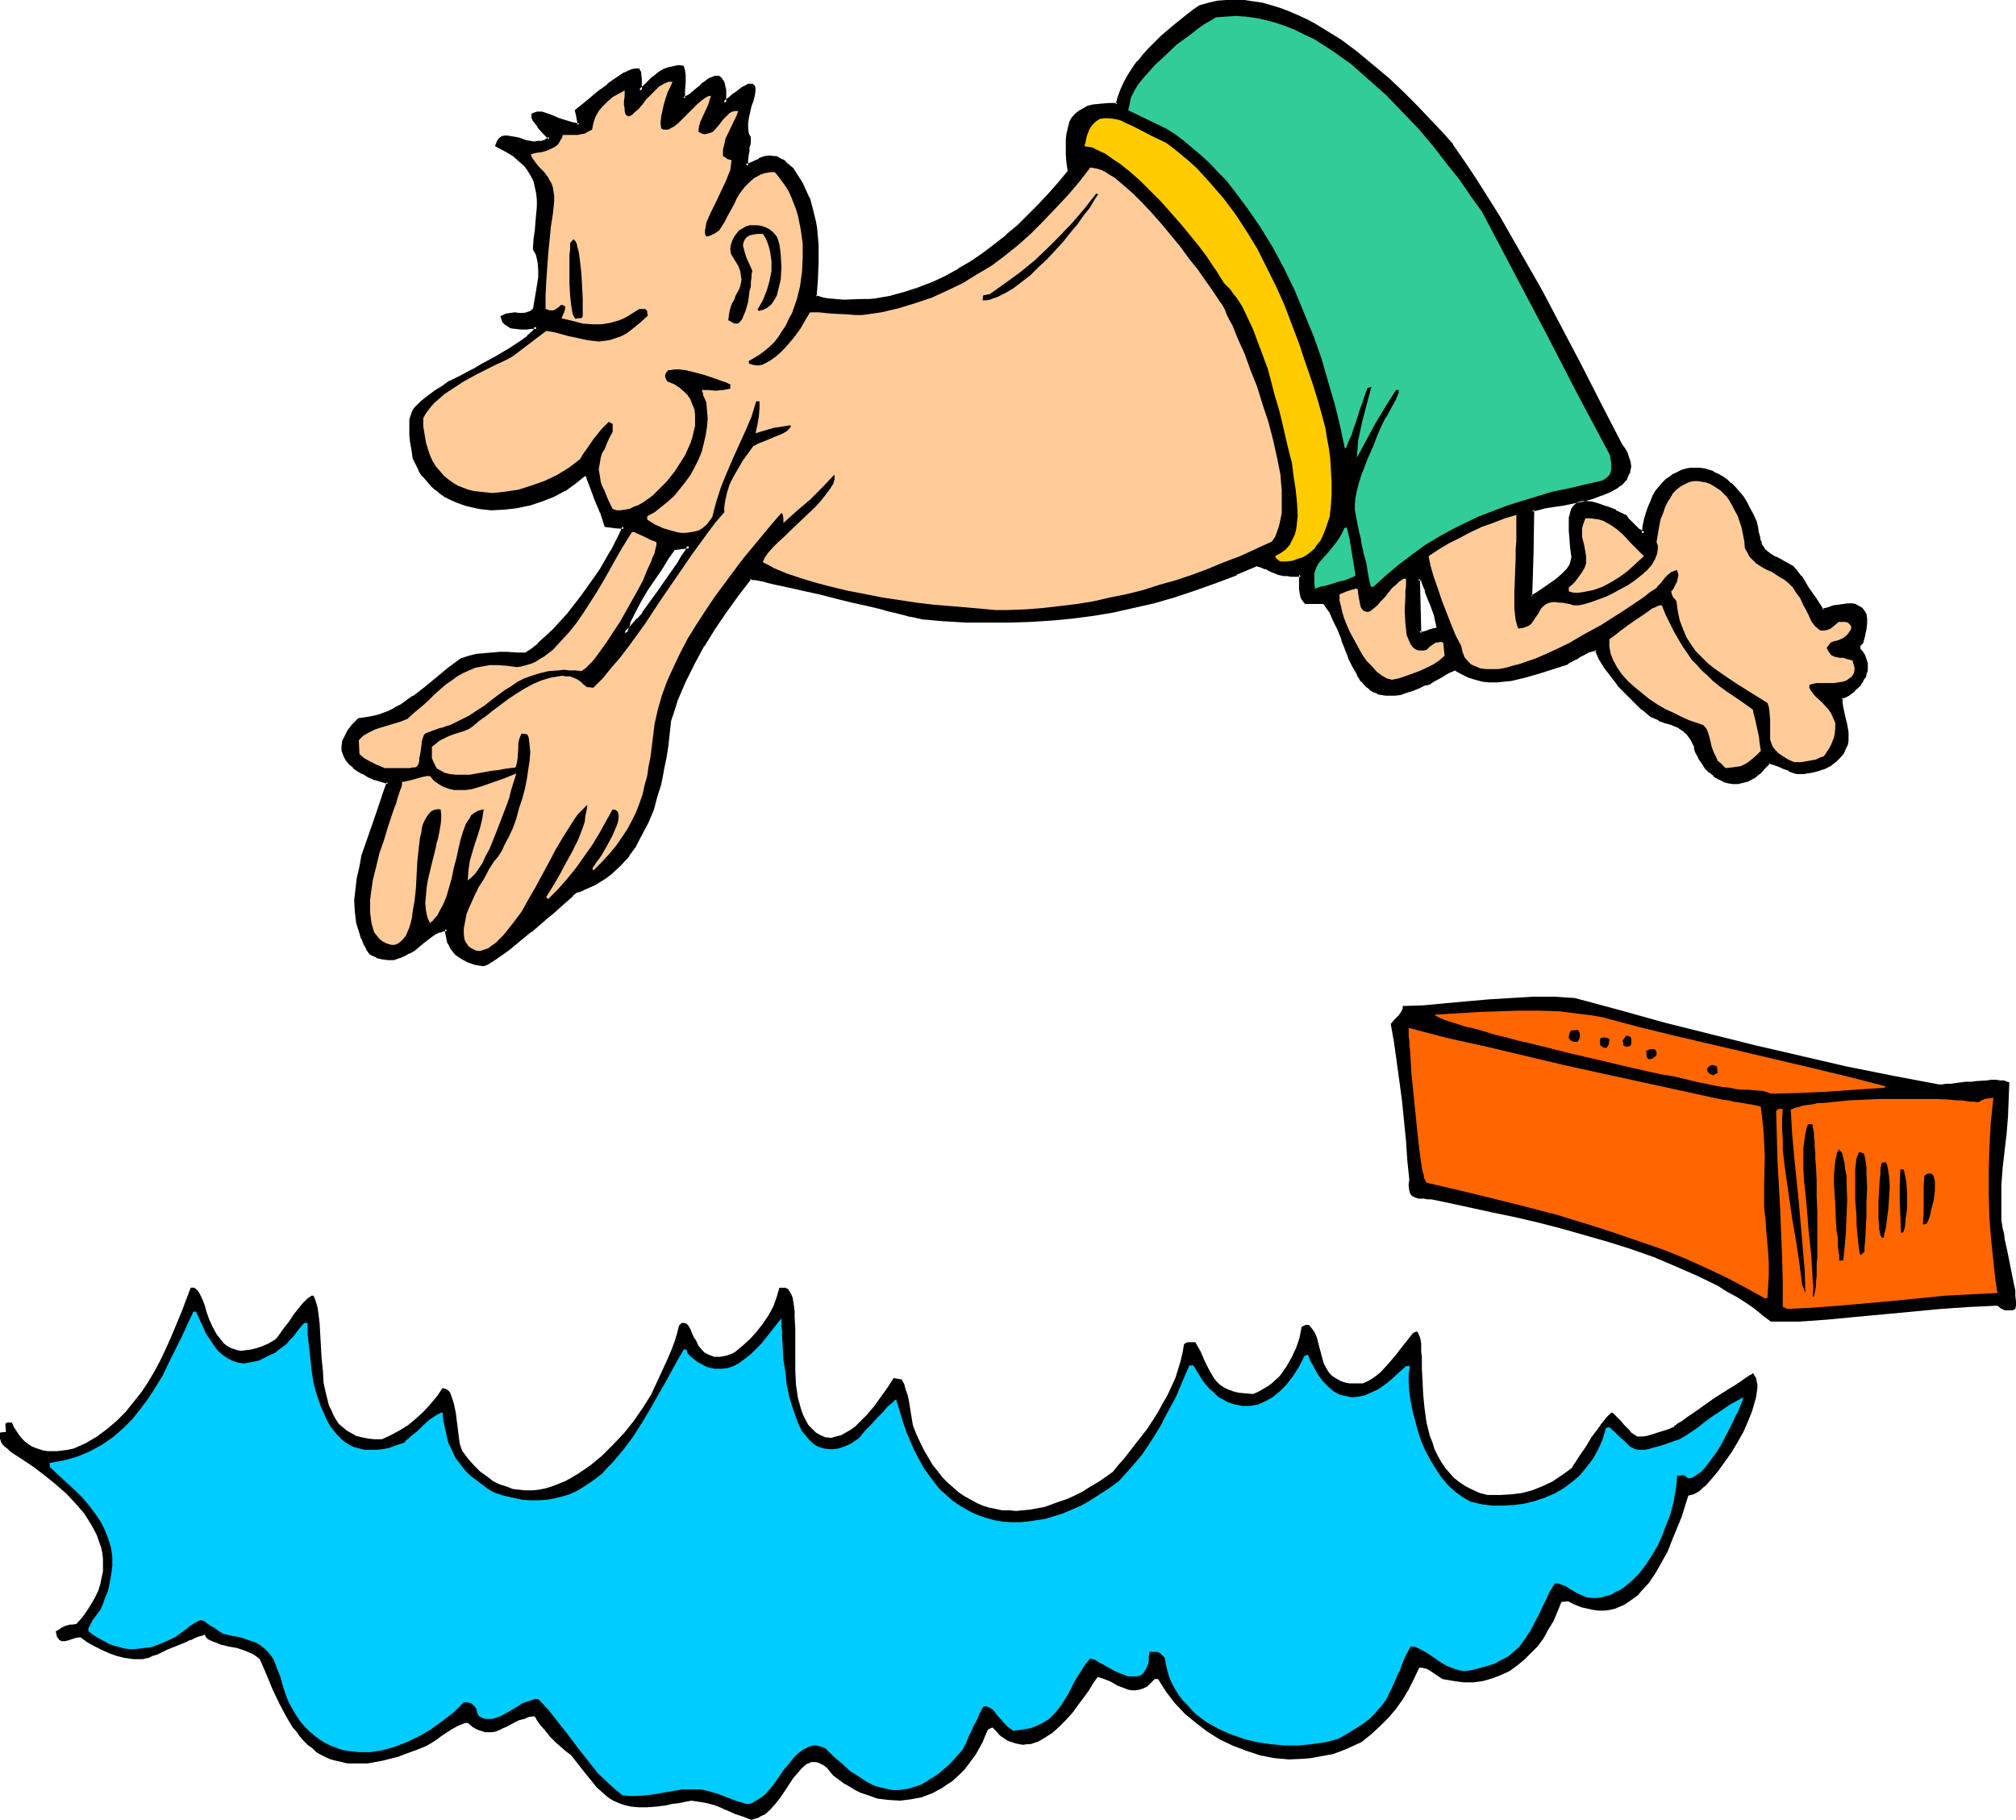 <?xml version="1.0" encoding="UTF-8" standalone="no"?>
<svg
   version="1.0"
   width="129.724mm"
   height="117.11mm"
   id="svg38"
   sodipodi:docname="Diving In 11.wmf"
   xmlns:inkscape="http://www.inkscape.org/namespaces/inkscape"
   xmlns:sodipodi="http://sodipodi.sourceforge.net/DTD/sodipodi-0.dtd"
   xmlns="http://www.w3.org/2000/svg"
   xmlns:svg="http://www.w3.org/2000/svg">
  <sodipodi:namedview
     id="namedview38"
     pagecolor="#ffffff"
     bordercolor="#000000"
     borderopacity="0.25"
     inkscape:showpageshadow="2"
     inkscape:pageopacity="0.0"
     inkscape:pagecheckerboard="0"
     inkscape:deskcolor="#d1d1d1"
     inkscape:document-units="mm" />
  <defs
     id="defs1">
    <pattern
       id="WMFhbasepattern"
       patternUnits="userSpaceOnUse"
       width="6"
       height="6"
       x="0"
       y="0" />
  </defs>
  <path
     style="fill:#000000;fill-opacity:1;fill-rule:evenodd;stroke:none"
     d="m 182.769,442.62 -2.101,-0.808 -1.939,-0.646 -1.778,-0.808 -0.808,-0.323 -0.646,-0.323 -1.616,-0.646 -1.778,-0.485 -1.778,-0.323 -1.131,-0.162 -1.131,-0.162 -1.616,0.323 -1.616,0.323 -1.454,0.162 -1.293,0.323 -2.586,0.323 -2.101,0.162 h -2.101 l -1.778,-0.162 -1.454,-0.323 -1.454,-0.485 -1.454,-0.646 -1.293,-0.808 -1.293,-1.131 -1.454,-1.293 -1.293,-1.616 -1.454,-1.778 -1.778,-2.262 -1.778,-2.262 -0.485,-0.323 -0.646,-0.485 -1.131,-0.97 -1.454,-1.293 -1.293,-1.293 -1.293,-1.616 -1.131,-1.293 -0.808,-1.131 -0.323,-0.646 -0.323,-0.323 -1.293,0.162 -1.131,0.485 -1.293,0.323 -0.97,0.485 -2.101,1.131 -0.808,0.323 -0.97,0.485 -0.808,0.323 -0.808,0.162 h -0.97 -0.808 l -0.97,-0.323 -0.97,-0.323 -1.131,-0.646 -1.131,-0.97 h -0.485 l -0.485,0.162 -1.293,0.485 -1.454,0.808 -1.293,0.808 -1.454,0.97 -1.293,0.97 -1.293,0.808 -1.131,0.646 -2.424,0.97 -2.262,0.808 -2.101,0.808 -1.939,0.485 -1.939,0.485 -1.778,0.323 -1.778,0.323 h -1.778 -1.454 -1.616 l -1.293,-0.323 -1.454,-0.323 -1.293,-0.323 -1.131,-0.485 -1.293,-0.646 -1.131,-0.646 -0.97,-0.97 -1.131,-0.808 -0.97,-0.97 -0.97,-1.131 -0.808,-1.131 -0.97,-1.131 -1.616,-2.747 -1.616,-3.07 -1.616,-3.394 -1.454,-3.555 -1.616,-3.717 -0.808,-0.646 -0.97,-0.646 -1.939,-0.808 -1.939,-0.646 -0.97,-0.162 -0.97,-0.162 -1.939,-0.485 -1.616,-0.646 -0.808,-0.323 -0.646,-0.323 -0.485,-0.485 -0.323,-0.646 -0.323,0.162 -0.485,0.162 -0.646,0.162 -0.808,0.323 -0.97,0.485 -0.646,0.162 -0.485,0.323 -2.424,0.97 -2.424,0.97 -2.262,1.131 -1.131,0.323 -0.97,0.485 -0.808,0.162 -0.646,0.162 h -2.262 l -2.262,-0.323 -1.939,-0.485 -1.778,-0.646 -1.778,-0.808 -1.616,-0.808 -1.778,-0.97 -1.778,-1.293 -1.131,0.162 -0.97,0.323 -0.97,0.323 -0.808,0.162 h -0.646 l -0.323,-0.162 -0.323,-0.162 -0.162,-0.323 -0.323,-0.323 -0.162,-0.646 -0.162,-0.808 0.646,-0.323 0.646,-0.485 0.97,-0.485 1.131,-0.323 h 0.646 l 0.97,-0.162 1.454,-1.616 1.131,-1.616 1.131,-1.778 0.808,-1.454 0.808,-1.616 0.485,-1.616 0.323,-1.616 0.323,-1.454 v -1.616 -1.454 l -0.162,-1.454 -0.323,-1.454 -0.485,-1.293 -0.485,-1.454 -0.646,-1.293 -0.808,-1.454 -1.616,-2.586 -2.101,-2.424 -2.262,-2.424 -2.586,-2.262 -2.586,-2.101 -2.747,-2.101 -2.909,-1.939 -2.747,-1.778 -0.808,-0.808 -0.646,-0.485 -0.485,-0.485 -0.323,-0.485 -0.162,-0.485 L 0,349.862 v -0.646 -0.808 l 1.454,-0.162 -0.162,-1.939 0.162,-0.162 0.323,-0.162 h 0.323 0.808 l 0.485,1.131 0.646,0.97 0.646,0.97 0.646,0.808 0.646,0.646 0.808,0.646 0.97,0.646 0.808,0.323 0.97,0.323 0.97,0.323 1.131,0.162 h 1.131 1.131 l 1.293,-0.162 1.293,-0.162 1.454,-0.323 2.909,-1.293 2.747,-1.616 2.586,-1.939 2.262,-1.939 2.101,-2.101 1.939,-2.424 1.939,-2.424 1.616,-2.424 1.616,-2.747 1.454,-2.747 1.293,-2.747 1.293,-2.909 2.424,-5.818 2.262,-5.979 h 0.323 0.485 l 0.323,0.162 0.323,0.323 0.323,0.323 0.323,0.485 0.646,1.293 0.646,1.616 0.485,1.778 0.646,1.778 0.808,1.778 0.97,1.778 1.131,1.454 0.646,0.808 0.646,0.485 0.808,0.485 0.808,0.323 0.97,0.323 0.97,0.162 1.131,-0.162 1.293,-0.162 1.293,-0.323 1.454,-0.485 1.454,-0.646 1.616,-0.97 0.485,-0.485 0.485,-0.646 1.131,-1.616 1.293,-1.616 0.646,-0.97 0.646,-0.97 1.293,-1.616 0.646,-0.808 0.646,-0.646 0.646,-0.646 0.485,-0.323 0.485,-0.323 h 0.485 l 0.323,0.808 0.323,0.97 0.323,1.131 0.162,1.131 0.323,2.586 0.162,2.747 0.162,2.909 0.162,2.909 0.323,3.07 0.162,2.909 0.646,2.909 0.646,2.586 0.646,1.293 0.485,1.131 0.646,1.131 0.646,0.97 0.97,0.808 0.97,0.808 1.131,0.646 1.131,0.646 1.293,0.323 1.616,0.323 1.454,0.162 h 1.939 l 2.101,-0.97 2.101,-1.131 2.101,-1.293 1.939,-1.616 1.939,-1.778 1.616,-1.778 1.616,-1.939 1.293,-1.939 0.646,0.162 0.646,0.323 0.485,0.485 0.323,0.808 0.323,0.97 0.323,0.97 0.485,2.262 0.646,5.171 0.323,2.424 0.323,0.97 0.323,0.808 1.454,1.939 1.454,1.616 1.454,1.454 1.616,1.131 1.454,1.131 1.616,0.808 1.616,0.485 1.616,0.646 1.454,0.162 1.616,0.162 h 1.616 l 1.616,-0.162 1.616,-0.323 1.616,-0.485 1.616,-0.646 1.616,-0.646 1.454,-0.808 1.616,-0.97 1.454,-0.97 1.616,-1.131 2.747,-2.262 2.747,-2.747 2.747,-2.909 2.424,-3.07 2.101,-3.07 1.939,-3.07 1.939,-4.202 1.939,-4.202 0.97,-2.262 0.808,-2.101 0.646,-2.101 0.485,-1.939 0.323,-0.323 0.323,-0.323 h 0.323 0.162 l 0.646,0.162 0.485,0.485 0.485,0.808 0.323,0.808 0.485,1.131 0.646,0.97 0.485,1.131 0.808,0.97 0.808,0.808 0.97,0.485 1.293,0.485 h 0.646 0.808 l 0.808,-0.162 0.808,-0.162 0.97,-0.323 0.97,-0.485 1.939,-1.616 1.778,-1.616 1.616,-1.778 1.616,-2.101 1.293,-1.939 1.131,-2.101 0.808,-2.262 0.646,-2.262 h 0.808 0.646 l 0.646,0.323 0.323,0.485 0.485,0.808 0.323,0.808 0.162,0.97 0.162,1.131 0.162,1.131 v 1.454 l 0.162,2.909 v 6.626 3.555 l 0.162,3.394 0.485,3.232 0.808,2.909 0.485,1.293 0.646,1.293 0.646,1.131 0.808,0.808 0.97,0.97 1.131,0.646 1.131,0.485 1.454,0.162 1.131,-0.323 1.293,-0.323 1.131,-0.646 1.131,-0.646 1.131,-0.808 0.97,-0.97 1.939,-1.939 1.778,-2.101 1.616,-2.262 1.616,-2.262 1.454,-2.262 1.939,0.323 0.646,1.131 0.323,1.293 0.485,1.293 0.323,1.454 0.485,3.07 0.485,2.909 0.808,2.101 0.97,2.101 0.97,1.939 1.131,1.939 0.97,1.616 1.293,1.616 1.131,1.454 1.293,1.293 1.293,1.131 1.293,1.131 1.454,0.97 1.454,0.808 1.454,0.808 1.454,0.646 1.616,0.485 1.616,0.323 1.454,0.323 h 1.778 l 1.616,0.162 1.778,-0.162 1.616,-0.162 1.778,-0.323 1.778,-0.323 1.778,-0.646 1.778,-0.646 1.939,-0.646 1.778,-0.808 1.939,-0.97 1.778,-1.131 1.939,-1.131 1.939,-1.293 1.778,-1.293 1.293,-1.616 1.454,-1.616 2.747,-3.555 2.909,-3.717 2.586,-4.04 1.131,-2.101 1.131,-1.939 0.97,-2.101 0.97,-2.101 0.646,-2.101 0.646,-2.101 0.485,-2.101 0.323,-1.939 0.485,-0.323 0.485,-0.162 h 0.646 1.131 l 1.293,2.262 0.97,2.262 1.131,2.262 1.131,1.939 0.646,0.808 0.808,0.808 0.97,0.646 0.97,0.485 1.293,0.485 1.293,0.323 1.616,0.162 1.939,0.162 1.131,-0.485 1.131,-0.646 1.131,-0.646 1.131,-0.808 1.939,-1.778 1.616,-2.262 1.293,-2.262 1.131,-2.424 0.808,-2.424 0.485,-2.586 0.323,-0.162 0.323,-0.162 0.323,-0.162 h 0.323 0.485 l 0.808,0.97 0.646,0.97 0.485,1.131 0.323,1.293 0.646,2.424 0.646,2.424 0.485,0.97 0.646,1.131 0.808,0.97 0.97,0.646 1.131,0.646 0.808,0.323 0.646,0.162 0.808,0.162 h 0.97 1.131 1.131 l 1.131,-0.485 1.131,-0.646 1.131,-0.808 0.97,-0.808 1.939,-2.101 1.778,-2.101 1.616,-2.101 0.646,-0.808 0.646,-0.808 0.646,-0.808 0.485,-0.646 0.485,-0.323 0.485,-0.162 0.323,0.162 0.162,0.485 0.323,0.646 0.162,0.646 0.162,0.97 v 0.97 1.131 l 0.162,1.131 v 2.747 l 0.162,3.07 0.162,3.394 0.323,3.232 0.485,3.555 0.808,3.232 0.646,1.616 0.485,1.616 0.808,1.616 0.808,1.454 0.97,1.454 0.97,1.131 1.131,1.293 1.454,1.131 1.454,0.97 1.616,0.808 1.778,0.808 1.939,0.485 h 3.07 l 2.747,-0.162 2.586,-0.323 2.424,-0.646 2.424,-0.97 2.424,-1.131 2.424,-1.616 1.131,-0.808 1.293,-0.97 0.323,-0.646 0.485,-0.646 0.485,-0.808 0.646,-0.97 1.454,-2.101 1.454,-2.424 1.616,-2.101 0.646,-0.97 0.646,-0.808 0.646,-0.808 0.485,-0.485 0.485,-0.485 0.485,-0.162 1.131,1.131 0.97,0.97 0.646,0.808 0.646,0.646 0.646,0.646 0.485,0.646 0.485,0.323 0.485,0.323 0.485,0.323 h 0.646 0.808 l 0.97,-0.162 1.131,-0.323 1.454,-0.485 1.616,-0.485 0.97,-0.323 1.131,-0.485 h 0.162 l 0.162,-0.323 0.323,-0.162 0.323,-0.323 1.131,-0.646 1.293,-0.97 1.454,-0.97 1.616,-1.131 3.394,-2.424 3.555,-2.262 1.616,-0.97 1.454,-0.97 1.131,-0.808 0.97,-0.646 0.646,-0.323 0.162,-0.162 h 0.162 l 0.323,0.646 0.323,0.485 0.162,0.808 0.162,0.808 v 0.97 l -0.162,0.97 -0.162,1.131 -0.323,1.131 -0.646,2.262 -0.97,2.424 -1.131,2.586 -1.454,2.586 -1.454,2.424 -1.616,2.262 -1.616,2.262 -1.616,1.939 -1.454,1.616 -0.808,0.646 -0.646,0.646 -0.808,0.485 -0.646,0.323 -0.646,0.162 -0.646,0.162 -0.808,2.586 -0.808,2.586 -1.131,2.747 -1.131,2.747 -1.131,2.909 -1.454,2.586 -1.454,2.586 -1.616,2.424 -1.939,2.101 -0.808,0.97 -1.131,0.808 -1.131,0.808 -0.97,0.646 -1.131,0.485 -1.131,0.485 -1.293,0.323 -1.293,0.162 h -1.454 l -1.293,-0.162 -1.454,-0.323 -1.454,-0.323 -1.616,-0.646 -1.616,-0.808 -1.616,0.162 -0.97,2.424 -0.97,2.262 -1.293,2.101 -1.131,2.101 -1.454,1.939 -1.616,1.616 -1.616,1.616 -1.778,1.454 -1.778,1.293 -2.101,0.97 -2.101,0.808 -2.262,0.646 -2.262,0.323 h -2.424 l -2.424,-0.323 -2.747,-0.485 -2.909,-1.939 -0.808,-0.485 -0.485,-0.162 -0.808,-0.162 h -0.646 l -1.293,2.747 -1.293,2.586 -1.454,2.424 -1.616,2.262 -1.778,2.101 -1.939,1.939 -2.262,2.101 -2.424,1.939 -1.778,0.808 -1.778,0.808 -1.616,0.646 -1.778,0.646 -1.778,0.323 -1.778,0.323 -1.778,0.323 -1.778,0.162 -3.555,0.162 -3.555,-0.323 -3.394,-0.646 -3.394,-1.131 -3.394,-1.293 -3.07,-1.454 -3.07,-1.939 -2.747,-2.101 -2.747,-2.262 -2.424,-2.586 -2.101,-2.747 -1.939,-3.07 h -0.808 l -0.97,0.97 -0.808,0.808 -0.97,0.485 -0.97,0.323 -0.97,0.162 h -0.808 l -0.97,-0.162 -0.808,-0.323 -1.778,-0.646 -1.616,-0.97 -1.616,-0.646 -0.97,-0.323 -0.646,-0.162 -1.131,1.616 -0.97,1.616 -1.293,1.778 -1.454,1.939 -1.293,1.778 -1.616,1.778 -1.616,1.616 -1.616,1.454 -1.778,1.131 -1.616,0.97 -1.939,0.646 h -0.808 l -0.97,0.162 -0.97,-0.162 -0.808,-0.162 -0.97,-0.323 -0.97,-0.323 -0.97,-0.646 -0.97,-0.646 -0.808,-0.97 -0.97,-0.97 -0.485,0.162 -0.646,0.323 -0.646,1.454 -0.646,1.616 -0.808,1.454 -0.808,1.454 -1.778,2.424 -0.97,1.293 -0.97,0.97 -2.101,1.939 -1.293,0.808 -1.131,0.808 -2.424,1.293 -2.586,0.97 -2.586,0.485 -2.586,0.323 -2.747,-0.162 -2.747,-0.323 -2.747,-0.97 -1.454,-0.485 -1.293,-0.646 -1.293,-0.808 -1.454,-0.808 -1.293,-0.97 -1.293,-0.97 -0.808,-0.97 -0.646,-0.808 -0.808,-0.646 -0.646,-0.323 -0.646,-0.323 -0.646,-0.162 h -0.646 -0.485 l -0.646,0.323 -0.485,0.162 -1.131,0.97 -0.97,1.131 -1.131,1.293 -2.101,3.232 -1.131,1.616 -1.131,1.454 -1.293,1.454 -1.293,1.131 -0.808,0.323 -0.808,0.485 -0.646,0.162 z"
     id="path1" />
  <path
     style="fill:#00ccff;fill-opacity:1;fill-rule:evenodd;stroke:none"
     d="m 181.477,438.742 -1.454,-0.485 -1.131,-0.323 -2.101,-0.808 -1.616,-0.646 -0.97,-0.323 -0.646,-0.162 -1.616,-0.485 -1.616,-0.323 h -0.97 -3.394 l -3.717,0.646 -3.717,0.646 -1.778,0.162 -1.778,0.162 h -1.778 l -1.778,-0.162 -1.616,-1.293 -1.454,-1.293 -2.909,-2.747 -2.424,-3.07 -2.424,-3.07 -2.424,-3.232 -2.424,-3.07 -2.262,-2.909 -2.586,-2.747 h -0.808 l -0.97,0.323 -0.97,0.323 -0.97,0.323 -1.778,1.131 -1.939,1.131 -1.778,0.97 -0.97,0.323 -0.97,0.323 h -0.808 -0.97 l -0.808,-0.323 -0.808,-0.485 -0.323,-0.808 -0.162,-0.808 -0.323,-0.485 -0.485,-0.485 -0.323,-0.323 -0.485,-0.162 -0.646,-0.162 h -0.808 l -2.424,2.424 -2.747,2.101 -2.909,2.101 -2.747,1.616 -3.07,1.454 -2.909,1.131 -2.909,0.808 -2.909,0.485 H 88.557 87.264 l -1.454,-0.162 -1.454,-0.162 -1.454,-0.323 -1.293,-0.485 -1.293,-0.485 -1.293,-0.646 -1.293,-0.808 -1.293,-0.97 -1.131,-0.97 -1.131,-1.131 -1.131,-1.293 -0.97,-1.454 -0.97,-1.616 -0.97,-1.778 -0.808,-2.101 -0.646,-2.101 -0.485,-1.778 -0.646,-1.616 -0.485,-1.293 -0.485,-1.293 -0.646,-0.97 -0.808,-0.97 -0.808,-0.808 -0.808,-0.646 -0.97,-0.646 -1.293,-0.485 -1.454,-0.485 -1.454,-0.485 -1.939,-0.323 -2.101,-0.485 -1.293,-0.808 -0.808,-0.646 -0.97,-0.485 -0.646,-0.485 -0.485,-0.323 -0.323,-0.323 -0.485,-0.162 -0.485,-0.162 -0.323,0.162 -0.323,0.162 -0.646,0.323 -0.485,0.323 -0.808,0.485 -0.97,0.808 -1.131,0.808 -1.293,0.97 -1.616,0.808 -1.454,0.646 -1.616,0.646 -1.293,0.485 -1.454,0.162 -1.293,0.162 -1.293,0.162 h -1.293 l -1.293,-0.162 -1.131,-0.323 -1.293,-0.323 -1.293,-0.485 -1.131,-0.646 -1.293,-0.646 -1.293,-0.808 -1.293,-0.97 v -0.646 l 0.323,-0.646 0.646,-1.293 0.97,-1.293 0.97,-1.293 0.646,-1.454 0.485,-1.454 0.646,-1.454 0.323,-1.293 0.485,-2.586 0.323,-2.424 v -2.262 l -0.323,-2.262 -0.646,-2.101 -0.808,-2.101 -0.97,-1.939 -1.293,-1.939 -1.454,-1.939 -1.616,-1.939 -1.778,-1.778 -2.101,-1.939 -2.101,-1.939 -2.101,-1.939 v -0.485 l -0.162,-0.485 1.778,-0.323 1.778,-0.323 1.778,-0.485 1.616,-0.485 3.07,-1.293 2.909,-1.616 2.586,-1.778 2.424,-2.101 2.262,-2.262 1.939,-2.424 1.939,-2.586 1.778,-2.747 1.778,-2.909 1.454,-3.07 3.07,-6.141 2.909,-6.302 h 0.646 l 0.808,1.778 0.808,1.778 0.808,1.778 0.97,1.454 0.97,1.454 0.97,1.293 1.131,0.97 1.131,0.808 1.293,0.646 1.454,0.485 1.454,0.162 1.616,-0.323 1.778,-0.323 0.97,-0.485 0.97,-0.485 0.97,-0.485 1.131,-0.485 0.97,-0.808 1.131,-0.808 0.808,-0.646 0.485,-0.646 0.97,-0.97 0.485,-0.646 0.485,-0.646 0.646,-0.808 0.97,-1.131 0.323,-0.162 h 0.646 v 2.747 l 0.323,2.909 0.323,2.909 0.323,3.07 0.485,3.07 0.808,2.909 0.97,2.747 1.131,2.586 0.646,1.293 0.646,1.131 0.808,0.97 0.808,0.97 0.97,0.97 0.97,0.808 1.131,0.646 0.97,0.485 1.293,0.323 1.293,0.323 h 1.454 1.454 l 1.454,-0.162 1.616,-0.323 1.778,-0.646 1.939,-0.646 0.162,-0.323 0.323,-0.323 0.646,-0.485 0.485,-0.485 1.454,-1.131 1.454,-1.454 1.454,-1.293 1.454,-0.97 0.485,-0.323 0.646,-0.323 0.323,-0.162 h 0.323 l 0.162,1.616 0.323,1.616 0.323,1.454 0.323,1.454 0.323,1.293 0.646,1.293 0.485,1.131 0.646,1.293 0.808,0.97 0.808,1.131 0.97,1.131 0.97,0.97 1.293,0.97 1.293,0.97 1.454,1.131 1.616,0.97 2.424,0.808 2.262,0.485 2.101,0.485 2.262,0.162 h 1.939 l 2.101,-0.162 1.778,-0.323 1.939,-0.485 1.616,-0.485 1.778,-0.808 1.616,-0.97 1.454,-0.97 1.616,-1.131 1.454,-1.131 1.293,-1.454 1.293,-1.293 2.586,-3.07 2.424,-3.232 2.262,-3.555 2.101,-3.555 4.04,-7.11 1.939,-3.555 1.939,-3.394 h 0.646 l 0.323,0.97 0.808,0.808 0.808,0.646 0.808,0.646 0.97,0.485 0.808,0.485 0.808,0.323 1.616,0.323 h 1.616 l 1.454,-0.162 1.454,-0.485 1.454,-0.808 1.293,-0.97 1.454,-1.131 1.293,-1.293 1.293,-1.293 2.424,-3.07 2.424,-3.07 v 0.808 1.131 l 0.162,1.131 v 1.131 l 0.162,2.747 0.162,3.07 0.485,3.07 0.323,3.07 0.646,3.07 0.97,3.07 0.97,2.747 0.485,1.131 0.646,1.293 0.808,0.97 0.808,0.97 0.808,0.808 0.808,0.646 0.97,0.485 1.131,0.323 1.131,0.162 h 1.131 l 1.293,-0.162 1.454,-0.485 1.454,-0.646 1.454,-0.97 0.485,-0.323 0.485,-0.485 0.485,-0.646 0.646,-0.808 1.454,-1.454 1.616,-1.778 1.454,-1.454 0.646,-0.808 0.646,-0.646 0.646,-0.485 0.485,-0.485 0.323,-0.323 h 0.323 l 0.808,2.747 0.808,2.586 0.808,2.424 0.97,2.262 0.97,2.262 1.131,2.101 1.131,2.101 1.293,1.778 1.293,1.778 1.293,1.616 1.454,1.293 1.616,1.454 1.616,1.131 1.616,0.97 1.778,0.97 1.616,0.646 1.939,0.646 1.778,0.485 1.939,0.323 1.939,0.162 h 2.101 l 1.939,-0.162 2.101,-0.323 2.262,-0.323 2.101,-0.646 2.101,-0.646 2.262,-0.97 2.262,-0.97 2.262,-1.293 2.262,-1.454 2.262,-1.454 2.424,-1.778 2.909,-3.232 2.747,-3.232 2.262,-3.394 2.101,-3.394 1.939,-3.717 1.939,-3.555 1.616,-3.878 1.616,-3.717 h 0.97 l 0.808,1.293 0.808,1.293 0.646,1.131 0.808,0.97 0.808,0.97 0.97,0.808 0.808,0.808 0.808,0.646 0.97,0.485 0.808,0.485 1.939,0.646 1.778,0.323 h 1.778 l 1.939,-0.323 1.778,-0.808 1.778,-0.97 1.778,-1.454 1.616,-1.616 1.616,-2.101 1.454,-2.262 1.293,-2.586 0.323,-0.162 0.323,-0.162 h 0.162 l 0.162,0.162 0.485,1.293 0.646,1.131 1.131,2.101 1.293,1.778 1.293,1.293 1.293,1.131 1.454,0.808 1.454,0.323 1.454,0.323 1.616,-0.162 1.616,-0.323 1.454,-0.646 1.778,-0.808 1.616,-1.131 1.616,-1.293 1.778,-1.616 1.778,-1.616 h 0.97 l -0.323,1.939 v 2.101 l 0.162,2.262 0.323,2.262 0.485,2.424 0.646,2.424 0.646,2.424 0.808,2.424 0.97,2.262 1.293,2.424 1.293,2.101 1.293,1.939 1.616,1.939 1.778,1.616 1.778,1.293 1.939,1.131 2.747,0.646 2.586,0.323 h 2.586 l 2.747,-0.162 2.424,-0.323 2.586,-0.646 2.424,-0.808 2.262,-0.97 2.262,-1.293 1.939,-1.454 1.939,-1.616 1.616,-1.939 1.616,-2.101 1.293,-2.262 1.131,-2.586 0.808,-2.747 0.808,-0.162 1.454,1.293 1.131,1.131 0.97,0.808 0.808,0.808 0.646,0.646 0.646,0.323 0.646,0.323 0.808,0.162 h 0.646 0.808 l 0.97,-0.162 0.97,-0.323 1.293,-0.323 1.616,-0.485 1.778,-0.646 1.939,-0.646 0.808,-0.485 0.808,-0.485 0.97,-0.646 0.97,-0.646 1.131,-0.808 0.97,-0.808 2.424,-1.778 2.262,-1.454 1.131,-0.808 0.97,-0.646 0.97,-0.485 0.808,-0.485 0.646,-0.323 0.646,-0.323 -0.323,0.97 -0.485,1.131 -0.485,1.293 -0.808,1.454 -0.646,1.454 -0.808,1.616 -1.778,3.394 -0.97,1.616 -1.131,1.616 -0.97,1.293 -0.97,1.293 -1.131,1.131 -0.97,0.646 -0.97,0.646 -0.97,0.162 -0.485,-0.323 -0.323,-0.323 -0.646,-0.162 -0.646,0.162 h -0.646 l -0.162,2.101 -0.323,2.262 -0.485,2.424 -0.646,2.586 -0.97,2.424 -0.97,2.586 -1.131,2.586 -1.454,2.424 -1.454,2.262 -1.616,2.101 -1.778,1.778 -1.939,1.616 -0.97,0.646 -1.131,0.485 -0.97,0.646 -1.293,0.323 -1.131,0.323 -1.131,0.162 h -1.131 l -1.293,-0.162 -2.262,-0.97 -1.939,-1.131 -0.97,-0.646 -0.97,-0.323 -0.808,-0.323 h -0.808 l -1.293,2.101 -0.97,2.101 -0.97,1.939 -0.808,1.778 -0.97,1.778 -0.808,1.616 -0.97,1.454 -0.97,1.454 -0.97,1.293 -1.293,1.131 -1.293,1.131 -1.616,0.808 -1.778,0.97 -2.101,0.646 -2.424,0.646 -1.293,0.323 -1.454,0.162 -1.131,-0.162 -1.131,-0.323 -2.101,-0.808 -1.616,-0.97 -1.616,-1.131 -1.454,-0.97 -1.454,-0.808 -1.293,-0.646 -0.646,-0.162 h -0.646 l -1.131,2.101 -0.808,1.778 -0.646,1.939 -0.485,0.808 -0.323,0.808 -0.646,1.454 -0.646,1.454 -1.293,2.586 -0.808,1.131 -0.97,1.131 -1.131,1.293 -1.131,1.131 -1.454,1.131 -1.778,1.131 -2.101,1.293 -2.262,1.293 -3.07,0.808 -3.394,0.485 -3.232,0.323 h -3.394 l -3.394,-0.323 -3.232,-0.485 -3.232,-0.808 -3.232,-1.131 -2.909,-1.293 -2.909,-1.616 -2.586,-1.939 -1.131,-1.131 -0.97,-1.131 -1.131,-1.131 -0.97,-1.293 -0.808,-1.293 -0.808,-1.454 -0.646,-1.454 -0.485,-1.616 -0.323,-1.454 -0.323,-1.778 -0.485,-0.485 -0.485,-0.485 -0.485,-0.323 -0.485,-0.162 h -0.808 -0.97 l -0.162,1.131 v 0.97 l -0.162,0.808 -0.323,0.808 -0.323,0.646 -0.323,0.485 -0.323,0.485 -0.485,0.323 -0.323,0.162 -0.646,0.162 h -0.97 -1.131 l -1.293,-0.485 -1.293,-0.485 -1.293,-0.646 -2.262,-1.293 -0.97,-0.485 -0.97,-0.646 -0.646,-0.162 -0.485,-0.162 -1.131,1.293 -0.97,1.454 -1.778,2.909 -1.454,2.909 -1.616,2.586 -0.97,1.293 -0.97,1.131 -1.131,1.131 -1.293,0.808 -1.616,0.808 -1.616,0.646 -1.939,0.323 -2.262,0.323 -1.293,-0.97 -0.97,-0.97 -0.808,-0.97 -0.808,-0.808 -0.646,-0.97 -0.646,-0.646 -0.97,-0.485 -0.485,-0.162 h -0.485 l -0.485,0.485 -0.162,0.485 -0.162,0.323 -0.323,0.485 -0.162,0.485 -0.323,0.808 -0.323,0.646 -0.646,1.131 -0.485,1.131 -0.646,1.293 -0.646,1.616 -0.808,1.616 -1.293,1.454 -1.131,1.293 -1.131,1.131 -1.131,0.97 -1.131,0.97 -1.131,0.808 -1.131,0.646 -0.97,0.646 -1.131,0.646 -0.97,0.323 -2.101,0.646 -2.101,0.323 h -1.939 l -2.101,-0.485 -1.939,-0.485 -1.939,-0.97 -1.939,-1.293 -2.101,-1.293 -1.939,-1.778 -2.101,-1.778 -2.101,-2.101 -0.808,-0.323 -0.646,-0.162 -0.646,-0.162 h -0.808 l -0.646,0.162 -0.485,0.162 -1.293,0.646 -1.293,0.97 -1.131,1.131 -1.131,1.454 -1.131,1.293 -1.131,1.616 -0.97,1.454 -1.131,1.454 -1.131,1.293 -1.131,0.97 -1.293,0.808 -1.131,0.646 -0.646,0.162 z"
     id="path2" />
  <path
     style="fill:#000000;fill-opacity:1;fill-rule:evenodd;stroke:none"
     d="m 430.664,321.421 -1.939,-1.454 -1.939,-1.616 -2.101,-1.454 -2.262,-1.454 -2.424,-1.293 -2.262,-1.454 -5.01,-2.424 -5.171,-2.262 -5.333,-2.262 -5.494,-1.939 -5.656,-1.778 -5.656,-1.616 -5.656,-1.616 -5.656,-1.454 -5.494,-1.293 -5.494,-1.131 -5.171,-1.131 -5.171,-1.131 -4.686,-0.97 h -0.97 l -0.808,-0.162 h -1.293 l -0.97,-0.323 -0.646,-0.323 -0.485,-0.646 -0.162,-0.646 -0.162,-1.131 v -0.646 l 0.162,-0.808 -0.485,-4.686 -0.323,-4.848 -0.97,-9.696 -0.646,-4.848 -0.646,-4.686 -0.646,-4.686 -0.808,-4.525 0.97,-1.131 0.97,-0.97 0.646,-0.97 0.323,-0.646 v -0.646 l 5.01,-0.162 5.171,-0.485 5.333,-0.485 5.494,-0.485 5.333,-0.323 5.333,-0.323 h 5.333 l 2.424,0.162 2.424,0.162 10.827,2.909 10.989,3.07 10.989,2.747 10.989,2.747 11.15,2.586 11.15,2.586 11.312,2.262 11.15,2.101 h 0.808 l 0.97,-0.162 h 1.131 l 1.131,-0.162 2.424,-0.323 h 1.454 l 1.131,-0.162 2.586,-0.162 1.131,-0.162 h 1.131 l 0.97,0.162 h 0.97 l 0.808,0.323 0.485,0.162 -0.162,4.04 -0.162,4.202 -0.323,4.04 -0.485,4.202 -0.485,4.202 -0.323,4.202 v 4.363 4.363 l 0.162,0.808 0.162,1.131 0.323,1.131 0.162,1.454 0.323,1.454 0.323,1.454 0.646,3.232 0.646,3.232 0.323,1.616 0.323,1.454 v 1.293 l 0.162,1.293 v 1.131 l -0.162,0.808 -0.646,0.323 h -0.646 -0.646 -0.646 l -0.97,-0.485 -0.808,-0.646 -6.949,0.323 -6.949,0.485 -13.736,1.293 -6.949,0.646 -6.787,0.646 -6.787,0.485 z"
     id="path3" />
  <path
     style="fill:#ff6600;fill-opacity:1;fill-rule:evenodd;stroke:none"
     d="m 434.704,318.35 -0.646,-0.323 -0.485,-0.162 v -6.141 l -0.162,-5.818 -0.485,-12.12 -0.646,-11.797 -0.162,-5.979 -0.162,-5.818 0.323,-0.323 0.323,-0.162 h 0.97 l -0.162,2.424 v 2.424 l 0.162,2.586 v 2.586 l 0.646,5.333 0.808,5.494 0.808,5.656 0.97,5.656 0.808,5.333 0.323,2.586 0.323,2.586 0.808,2.101 -0.162,-5.494 -0.485,-5.656 -0.97,-11.15 -1.131,-11.15 -0.485,-5.494 -0.323,-5.656 0.485,-0.162 0.646,-0.323 0.808,-0.162 0.97,-0.323 1.131,-0.162 1.293,-0.162 1.293,-0.323 h 1.293 l 3.07,-0.323 3.394,-0.323 3.555,-0.162 3.555,-0.162 h 7.434 3.555 3.232 l 3.07,0.162 1.454,0.162 h 1.131 l 1.293,0.162 0.97,0.162 h 0.97 l 0.808,0.162 0.485,-0.162 0.485,-0.323 0.808,-0.323 0.808,-0.162 h 0.646 l 0.646,-0.162 -0.646,6.141 -0.323,5.979 -0.162,5.818 v 5.656 l 0.162,5.818 0.485,5.818 0.646,5.979 0.323,3.07 0.485,3.232 -6.464,0.323 -6.302,0.323 -12.928,1.293 -12.766,1.131 -6.302,0.485 z"
     id="path4" />
  <path
     style="fill:#ff6600;fill-opacity:1;fill-rule:evenodd;stroke:none"
     d="m 429.209,315.765 -4.686,-2.586 -4.848,-2.586 -4.848,-2.262 -5.01,-2.262 -5.171,-2.101 -5.171,-1.778 -5.171,-1.778 -5.333,-1.778 -10.504,-3.232 -10.666,-2.747 -10.504,-2.586 -10.342,-2.424 -0.162,-0.162 -0.162,-0.485 -0.323,-0.485 v -0.646 l -0.323,-0.808 -0.162,-0.97 -0.162,-0.97 -0.162,-1.131 -0.323,-2.424 -0.323,-2.909 -0.323,-3.07 -0.323,-3.232 -0.646,-6.302 -0.323,-3.07 -0.162,-3.07 -0.162,-2.586 -0.162,-1.131 v -1.131 l -0.162,-0.97 v -0.808 -0.808 -0.485 l 9.211,2.424 9.534,2.101 19.069,4.525 9.534,2.101 9.696,2.101 19.23,4.202 1.454,0.162 1.293,0.323 1.131,0.162 0.97,0.162 0.97,0.162 0.646,0.162 h 0.485 l 0.646,0.162 0.646,0.162 h 0.485 l 0.646,0.323 0.323,2.747 0.323,2.909 0.162,3.07 0.162,3.232 -0.162,6.464 v 3.07 3.07 l 0.323,2.586 0.162,2.747 0.485,5.333 0.162,2.747 v 2.747 l -0.162,2.909 -0.162,2.747 -0.323,0.162 v 0 z"
     id="path5" />
  <path
     style="fill:#000000;fill-opacity:1;fill-rule:evenodd;stroke:none"
     d="m 440.844,315.442 0.162,-2.101 -0.162,-2.262 -0.162,-2.747 -0.162,-2.747 -0.323,-3.07 -0.323,-3.07 -0.485,-6.141 -0.323,-3.232 -0.323,-2.909 -0.162,-2.909 v -2.747 -2.424 l 0.323,-2.262 0.162,-0.97 0.162,-0.808 0.162,-0.808 0.323,-0.808 h 0.485 0.485 l 0.162,0.162 v 0.485 l 0.162,0.646 0.162,0.808 v 0.97 l 0.162,1.131 v 1.293 l 0.162,1.454 v 1.616 l 0.162,1.616 0.162,3.555 v 3.717 l 0.162,3.878 v 11.15 l -0.162,1.616 v 1.454 1.454 l -0.162,1.293 v 0.97 l -0.162,0.97 -0.162,0.808 -0.162,0.485 v 0.323 z"
     id="path6" />
  <path
     style="fill:#000000;fill-opacity:1;fill-rule:evenodd;stroke:none"
     d="m 447.308,306.554 v -0.323 -0.485 -0.485 l -0.162,-0.646 -0.162,-1.616 v -1.778 l -0.323,-1.939 -0.162,-2.262 -0.162,-4.525 -0.323,-4.525 V 285.869 l 0.162,-1.778 0.162,-1.778 0.323,-1.293 v -0.485 l 0.323,-0.485 0.162,-0.323 0.162,-0.162 0.646,0.808 0.323,1.131 0.323,1.454 0.162,1.454 0.323,1.616 v 1.778 l 0.162,4.04 -0.162,3.878 -0.162,4.04 -0.162,1.939 -0.162,1.778 -0.162,1.616 -0.162,1.454 z"
     id="path7" />
  <path
     style="fill:#000000;fill-opacity:1;fill-rule:evenodd;stroke:none"
     d="m 452.318,304.938 -0.162,-0.97 -0.162,-1.131 -0.162,-1.616 -0.162,-1.616 -0.162,-1.778 v -2.101 l -0.323,-3.878 v -4.04 -1.778 -1.616 l 0.162,-1.454 0.162,-1.293 0.323,-0.808 0.162,-0.323 0.162,-0.323 0.646,0.162 0.485,0.162 0.323,1.131 0.162,1.131 0.162,1.293 v 1.616 l 0.162,3.07 -0.162,3.394 v 3.232 l -0.162,3.394 -0.162,3.07 -0.162,1.293 v 1.293 l -0.97,0.808 z"
     id="path8" />
  <path
     style="fill:#000000;fill-opacity:1;fill-rule:evenodd;stroke:none"
     d="m 457.651,300.898 -0.323,-0.485 -0.162,-0.808 -0.162,-0.808 v -1.131 l -0.162,-1.131 v -1.293 -2.909 l 0.162,-2.909 0.162,-2.747 0.162,-1.131 v -1.131 l 0.162,-0.97 0.162,-0.646 0.97,-0.162 0.323,0.646 0.162,0.808 0.162,0.97 0.162,1.131 0.162,2.424 -0.162,2.586 -0.162,2.586 -0.323,2.586 -0.323,2.424 -0.323,1.131 -0.162,0.97 -0.162,0.162 h -0.162 -0.162 z"
     id="path9" />
  <path
     style="fill:#000000;fill-opacity:1;fill-rule:evenodd;stroke:none"
     d="m 462.337,299.928 -0.162,-4.04 -0.162,-3.878 v -3.878 l 0.162,-3.717 h 0.808 l 0.162,0.646 0.162,0.808 0.162,0.808 0.162,0.97 0.162,2.101 v 2.101 2.262 l -0.323,2.101 -0.162,1.939 -0.162,0.808 -0.323,0.808 h -0.323 z"
     id="path10" />
  <path
     style="fill:#000000;fill-opacity:1;fill-rule:evenodd;stroke:none"
     d="m 467.67,297.827 0.162,-2.909 v -3.07 -3.07 l 0.162,-2.747 0.323,-0.323 0.323,-0.162 0.485,-0.162 h 0.162 l 0.646,0.162 0.323,0.485 0.162,0.646 0.162,0.808 v 0.97 1.131 l -0.323,2.424 -0.646,2.424 -0.162,0.97 -0.323,0.97 -0.323,0.808 -0.323,0.485 z"
     id="path11" />
  <path
     style="fill:#ff6600;fill-opacity:1;fill-rule:evenodd;stroke:none"
     d="m 430.664,265.992 -0.808,-0.323 -0.97,-0.323 -1.939,-0.162 -1.939,-0.162 h -1.616 l -1.293,-0.162 -1.454,-0.323 -1.616,-0.162 -1.939,-0.323 -2.262,-0.485 -2.424,-0.485 -2.586,-0.646 -2.747,-0.646 -2.909,-0.485 -3.07,-0.646 -6.302,-1.454 -13.09,-3.07 -6.464,-1.616 -3.232,-0.808 -2.909,-0.646 -2.909,-0.808 -2.747,-0.646 -2.586,-0.808 -2.262,-0.646 -2.262,-0.485 -1.939,-0.646 -1.616,-0.485 -1.454,-0.485 -1.131,-0.485 -0.646,-0.323 -0.323,-0.162 -0.162,-0.162 v 0 -0.162 l 5.494,-0.323 5.171,-0.323 4.848,-0.162 4.848,-0.162 h 4.848 l 5.01,0.162 5.01,0.646 2.747,0.323 2.747,0.485 8.403,2.262 8.565,2.101 17.291,4.04 17.13,4.04 8.726,2.101 8.726,2.262 -0.323,0.323 -7.11,0.485 -6.949,0.485 -6.787,0.323 z"
     id="path12" />
  <path
     style="fill:#000000;fill-opacity:1;fill-rule:evenodd;stroke:none"
     d="m 416.443,261.468 -0.646,-0.323 -0.485,-0.485 -0.162,-0.646 0.162,-0.323 0.323,-0.323 0.485,-0.323 h 0.646 l 0.808,0.323 0.162,1.616 -0.485,0.162 -0.162,0.162 -0.323,0.162 z"
     id="path13" />
  <path
     style="fill:#000000;fill-opacity:1;fill-rule:evenodd;stroke:none"
     d="m 400.929,257.589 -0.323,-0.323 -0.162,-0.323 v -0.485 -0.323 l -0.162,-0.485 0.323,-0.162 0.323,-0.162 0.485,-0.162 h 0.323 0.646 l 0.323,0.323 0.162,0.485 v 0.323 0.323 l -0.485,0.485 -0.485,0.323 -0.485,0.162 z"
     id="path14" />
  <path
     style="fill:#000000;fill-opacity:1;fill-rule:evenodd;stroke:none"
     d="m 390.102,254.842 -0.485,-0.323 -0.323,-0.162 -0.162,-0.323 v -0.323 -0.808 l 0.162,-0.485 h 0.485 l 0.323,-0.162 0.485,0.162 h 0.323 l 0.485,0.323 v 0 0.323 l -0.162,0.97 -0.485,0.808 h -0.323 z"
     id="path15" />
  <path
     style="fill:#000000;fill-opacity:1;fill-rule:evenodd;stroke:none"
     d="m 395.273,254.519 -0.485,-0.323 v -0.485 l -0.162,-0.646 0.485,-0.646 0.323,-0.485 h 0.485 l 0.323,0.162 h 0.162 l 0.162,0.162 0.162,0.323 v 0.323 1.131 l -0.323,0.323 -0.323,0.162 h -0.323 z"
     id="path16" />
  <path
     style="fill:#000000;fill-opacity:1;fill-rule:evenodd;stroke:none"
     d="m 382.668,253.388 -0.646,-0.323 -0.323,-0.323 -0.162,-0.323 v -0.323 l 0.162,-0.808 0.323,-0.646 1.778,-0.162 0.323,0.646 0.162,0.646 -0.162,0.808 -0.162,0.323 -0.323,0.485 z"
     id="path17" />
  <path
     style="fill:#000000;fill-opacity:1;fill-rule:evenodd;stroke:none"
     d="m 151.904,154.004 0.323,-0.162 0.323,-0.162 0.323,-0.323 0.323,-0.323 0.97,-1.131 1.131,-1.293 1.293,-1.454 1.131,-1.616 2.747,-3.555 2.424,-3.717 1.293,-1.778 0.97,-1.616 0.97,-1.293 0.646,-1.293 0.323,-0.485 0.162,-0.323 0.323,-0.323 v -0.323 l -3.717,0.485 -1.616,2.262 -1.616,2.586 -3.394,5.171 -1.616,2.747 -1.454,2.586 -1.293,2.747 z m -34.582,80.638 -1.778,-0.323 -1.616,-0.646 -1.616,-0.808 -1.293,-0.97 -0.97,-1.293 -0.808,-1.454 -0.162,-0.646 -0.323,-0.97 v -0.808 -0.808 l -0.97,0.162 -1.131,0.323 -0.97,0.485 -0.97,0.646 -2.101,1.616 -2.101,1.616 -1.131,0.808 -1.131,0.646 -1.131,0.485 -1.293,0.323 h -1.293 -1.454 l -1.454,-0.485 -0.646,-0.323 -0.808,-0.485 -0.646,-1.131 -0.646,-1.131 -0.646,-1.293 -0.485,-1.293 -0.646,-2.586 -0.323,-2.586 -0.162,-2.747 0.162,-2.747 0.485,-2.747 0.485,-2.747 0.646,-2.747 0.808,-2.747 1.939,-5.171 0.808,-2.586 0.97,-2.586 0.808,-2.262 0.808,-2.424 -1.616,-0.485 -1.616,-0.485 -1.454,-0.646 -1.454,-0.646 -1.293,-0.646 -0.97,-0.97 -0.97,-0.808 -0.808,-0.97 -0.485,-0.97 -0.323,-0.97 v -1.131 l 0.162,-1.131 0.485,-1.293 0.646,-1.293 1.131,-1.293 1.454,-1.293 1.778,-0.323 1.939,-0.323 1.778,-0.485 1.616,-0.808 1.616,-0.646 1.454,-0.97 3.07,-1.939 2.747,-2.262 2.909,-2.262 2.747,-2.424 3.07,-2.101 1.939,-0.646 1.939,-0.485 1.778,-0.162 1.939,-0.323 h 1.778 1.939 2.101 l 2.262,0.162 1.616,-1.131 1.616,-1.293 1.778,-1.616 1.778,-1.616 1.778,-1.939 1.778,-1.939 3.394,-4.363 3.232,-4.525 1.454,-2.262 1.454,-2.262 1.131,-2.101 1.131,-2.101 0.97,-1.939 0.808,-1.939 -2.262,-0.162 -2.101,-0.162 -0.97,-3.232 -1.293,-3.07 -1.131,-3.07 -1.131,-2.909 -0.646,-0.162 -2.424,1.939 -2.586,1.616 -2.747,1.454 -2.909,1.293 -2.909,0.97 -3.07,0.646 -3.07,0.323 h -2.909 l -3.07,-0.323 -1.293,-0.323 -1.616,-0.323 -1.293,-0.323 -1.293,-0.485 -1.293,-0.646 -1.293,-0.646 -1.131,-0.97 -1.293,-0.808 -0.97,-0.97 -0.97,-1.131 -0.97,-1.131 -0.808,-1.293 -0.808,-1.293 -0.646,-1.616 -0.323,-2.101 -0.323,-1.778 -0.162,-1.616 -0.162,-1.454 v -1.293 l 0.162,-0.97 0.162,-0.97 0.485,-0.808 0.485,-0.97 0.646,-0.646 0.808,-0.808 0.97,-0.808 1.131,-0.808 1.454,-0.97 0.808,-0.485 0.808,-0.646 1.778,-1.131 0.646,-0.485 0.97,-0.485 1.293,-0.646 1.454,-0.808 1.616,-0.808 1.778,-0.808 1.616,-0.97 1.778,-1.131 3.555,-1.939 1.616,-1.131 1.454,-0.97 1.131,-0.97 0.97,-0.808 0.808,-0.808 0.162,-0.485 0.162,-0.323 h -1.293 l -1.293,0.162 h -1.293 l -1.293,-0.162 -1.131,-0.162 -0.97,-0.485 -0.323,-0.323 -0.323,-0.323 -0.323,-0.485 -0.162,-0.646 0.97,-0.323 0.97,-0.323 h 1.131 0.97 0.97 0.97 l 0.97,-0.485 0.485,-0.162 0.323,-0.485 0.808,-3.717 0.323,-2.101 0.323,-1.939 v -1.939 l -0.162,-1.939 -0.162,-0.808 -0.323,-0.808 -0.162,-0.808 -0.485,-0.646 0.162,-2.424 0.323,-2.101 0.162,-2.101 0.162,-1.939 v -1.778 -1.778 l -0.162,-1.616 -0.162,-1.454 -0.323,-1.454 -0.646,-1.293 -0.808,-1.293 -0.97,-1.293 -1.293,-1.131 -1.616,-1.293 -1.778,-1.131 -2.262,-1.131 0.323,-0.808 0.485,-0.646 0.485,-0.323 0.646,-0.162 h 0.646 0.808 l 1.778,0.485 1.778,0.646 2.101,0.323 0.97,-0.162 0.97,-0.162 0.97,-0.323 0.97,-0.646 -1.454,-1.454 -1.293,-1.454 -0.485,-0.646 -0.485,-0.808 -0.323,-0.646 -0.162,-0.646 0.646,-0.323 h 0.485 0.485 0.646 l 1.293,0.323 1.293,0.485 1.454,0.646 1.616,0.646 1.616,0.485 1.778,0.162 v -0.646 l -0.162,-0.808 -0.162,-0.97 -0.323,-0.97 0.808,-0.646 0.808,-0.646 1.778,-1.454 2.101,-1.778 2.101,-1.616 2.262,-1.616 0.97,-0.646 0.97,-0.485 0.97,-0.485 0.808,-0.323 0.808,-0.162 h 0.646 l 0.162,0.323 0.162,0.646 v 1.293 2.747 l 1.131,-1.131 1.293,-1.131 0.97,-0.97 1.131,-0.97 1.293,-0.808 1.293,-0.485 1.454,-0.323 h 0.97 0.808 l 0.162,0.97 0.162,0.808 v 1.939 l -0.162,1.939 v 0.97 l 0.162,0.97 h 0.485 l 0.808,-0.485 0.646,-0.485 0.808,-0.646 1.778,-1.454 0.808,-0.808 0.808,-0.485 0.97,-0.485 0.646,-0.162 h 0.646 l 0.485,0.323 0.323,0.323 0.162,0.485 0.162,0.485 0.162,0.646 0.162,0.808 v 0.808 1.131 1.131 l 1.293,-0.97 1.131,-0.97 0.97,-0.646 0.808,-0.646 0.646,-0.323 0.646,-0.323 0.485,-0.323 h 0.485 0.162 0.323 l 0.162,0.323 v 0.162 0.808 l -0.162,1.131 -0.162,0.485 -0.162,0.646 -0.323,1.293 -0.808,2.909 -0.162,1.454 v 1.293 l 0.162,1.131 0.323,0.485 0.323,0.485 -0.162,1.293 -0.162,1.131 -0.162,0.808 -0.162,0.808 -0.162,1.293 v 0.646 0.97 l 0.97,-0.485 0.808,-0.323 0.808,-0.323 0.646,-0.323 1.293,-0.485 1.131,-0.162 h 1.131 l 0.646,0.162 0.646,0.323 0.646,0.485 0.646,0.485 0.808,0.646 0.97,0.808 1.131,1.616 0.97,1.778 0.97,1.778 0.808,1.939 0.485,1.778 0.485,1.939 0.485,1.778 0.323,1.939 0.323,4.04 v 4.04 l -0.162,4.04 -0.323,4.363 0.646,0.162 0.808,0.323 1.616,0.323 1.939,0.162 h 2.101 4.202 1.939 l 1.778,-0.162 3.555,-0.646 3.555,-0.97 3.394,-1.131 3.394,-1.454 3.232,-1.454 3.07,-1.616 3.07,-1.939 2.909,-1.939 2.909,-2.262 2.747,-2.262 2.747,-2.262 2.586,-2.586 2.586,-2.586 2.424,-2.586 2.424,-2.747 2.262,-2.909 -0.162,-2.101 -0.162,-2.101 v -3.555 l 0.162,-1.454 0.162,-1.293 0.485,-1.131 0.485,-1.131 0.646,-0.808 0.808,-0.808 1.131,-0.646 1.131,-0.485 1.454,-0.323 1.616,-0.162 1.939,-0.162 h 2.101 l 0.323,-1.778 0.646,-1.778 0.97,-1.778 0.97,-1.778 0.97,-1.616 1.293,-1.616 1.293,-1.616 1.454,-1.616 2.909,-2.909 3.232,-2.747 3.07,-2.586 1.454,-0.97 1.454,-1.131 2.101,-0.485 2.262,-0.485 2.101,-0.162 2.101,-0.162 2.262,0.162 2.101,0.323 2.101,0.323 2.262,0.646 2.101,0.646 2.101,0.808 2.262,0.808 2.101,1.131 2.101,0.97 1.939,1.293 4.202,2.747 4.04,2.747 3.717,3.232 3.878,3.232 3.555,3.232 3.232,3.394 3.07,3.232 3.07,3.232 2.586,2.909 2.909,4.363 2.747,4.363 5.656,8.726 5.171,8.888 5.01,9.05 5.01,9.211 4.848,9.373 4.848,9.373 4.848,9.373 0.808,1.131 0.485,1.131 0.485,1.131 0.162,0.97 0.162,0.97 -0.162,0.808 -0.162,0.808 -0.323,0.808 -0.485,0.646 -0.485,0.646 -0.646,0.646 -0.808,0.485 -1.778,0.97 -1.939,0.97 -2.262,0.646 -2.424,0.646 -4.686,0.97 -2.101,0.485 -2.101,0.323 -1.778,0.323 -1.454,0.323 -0.162,10.504 -0.323,10.504 0.162,0.162 0.323,0.162 0.485,-0.485 0.808,-0.323 1.616,-1.131 1.616,-1.131 1.616,-1.131 1.454,-1.293 1.293,-1.293 0.323,-0.646 0.485,-0.808 0.162,-0.808 0.162,-0.646 -0.323,-2.424 -0.162,-2.262 -0.162,-1.778 v -1.778 -1.293 l 0.323,-1.293 0.323,-0.97 0.485,-0.646 0.808,-0.485 0.808,-0.323 h 1.131 l 1.293,0.162 1.616,0.485 1.778,0.646 2.262,0.808 2.424,1.131 v 0.162 h 0.162 l 0.323,0.646 0.646,0.646 0.646,0.646 1.454,1.454 0.646,0.485 0.646,0.162 0.162,-1.616 0.323,-1.778 0.485,-1.616 0.323,-1.293 0.646,-1.454 0.485,-1.131 0.808,-1.131 0.808,-1.131 0.646,-0.808 0.97,-0.97 0.808,-0.646 0.97,-0.485 0.97,-0.646 0.97,-0.323 1.131,-0.323 0.97,-0.162 h 1.131 0.97 l 1.131,0.162 0.97,0.323 1.131,0.323 1.131,0.485 0.97,0.646 0.97,0.646 1.131,0.97 0.97,0.97 0.97,0.97 0.97,1.293 0.808,1.293 0.808,1.454 0.808,1.454 0.646,1.778 0.323,1.454 0.323,1.131 0.162,0.97 0.162,0.97 0.323,0.808 0.162,0.485 0.808,1.131 0.485,0.323 0.485,0.485 0.646,0.323 0.646,0.485 0.97,0.485 0.97,0.485 1.293,0.646 1.454,0.808 0.808,1.131 0.97,1.293 1.778,2.586 1.778,2.909 1.939,2.586 1.454,-0.485 1.293,-0.323 1.131,-0.323 1.293,-0.162 h 0.97 0.97 l 0.808,0.162 0.808,0.323 0.646,0.485 0.485,0.485 0.323,0.808 0.162,0.97 0.162,1.131 -0.323,1.454 -0.323,1.454 -0.485,1.778 -0.323,0.323 -0.162,0.323 -0.162,0.323 v 0.646 l 0.646,0.808 0.485,0.808 0.485,0.808 0.162,0.97 v 0.808 0.97 l -0.162,0.808 -0.323,0.808 -0.485,0.808 -0.485,0.808 -0.646,0.646 -0.808,0.646 -1.454,1.293 -0.97,0.323 -0.808,0.485 v 1.293 l 0.162,1.131 0.485,2.262 0.485,1.939 0.323,1.939 v 0.97 0.808 l -0.162,0.97 -0.485,0.97 -0.485,0.97 -0.646,0.97 -0.97,0.97 -1.293,1.131 -1.778,0.646 -1.454,0.485 -1.293,0.323 -0.97,0.323 h -0.97 -0.808 -0.646 l -0.808,-0.162 -1.131,-0.485 -1.454,-0.646 -0.646,-0.323 -0.808,-0.323 -0.97,-0.323 -1.131,-0.162 -1.293,1.293 -1.131,1.293 -1.293,0.808 -1.293,0.808 -1.131,0.485 -1.293,0.162 h -1.131 l -1.293,-0.162 -1.131,-0.323 -1.131,-0.485 -1.131,-0.808 -0.97,-0.808 -0.97,-0.97 -0.808,-1.131 -0.808,-1.293 -0.646,-1.293 -0.323,-1.293 -0.485,-1.131 -0.485,-0.808 -0.485,-0.808 -0.485,-0.646 -0.646,-0.485 -1.293,-0.97 -1.616,-0.646 -1.616,-0.646 -1.778,-0.646 -1.778,-0.97 -2.262,-1.616 -1.939,-1.939 -1.939,-1.939 -1.939,-1.939 -1.616,-2.101 -1.454,-2.262 -1.293,-2.101 -1.131,-2.101 h -0.808 l -0.97,0.323 -1.616,0.808 -0.97,0.646 -0.808,0.485 -1.778,0.97 -3.555,1.131 -3.555,1.131 -3.394,1.131 -3.394,0.646 -1.778,0.323 h -1.616 -1.616 l -1.616,-0.162 -1.778,-0.485 -1.616,-0.485 -1.616,-0.646 -1.616,-0.97 h -0.808 l -0.808,0.485 -0.97,0.485 -0.97,0.646 -1.939,1.131 -0.97,0.485 -0.97,0.323 -1.616,0.808 -1.616,0.485 -1.454,0.646 -1.454,0.323 -1.293,0.162 -1.131,0.162 -0.97,-0.162 -0.97,-0.162 -0.97,-0.162 -0.808,-0.485 -0.97,-0.485 -0.646,-0.485 -0.646,-0.646 -0.646,-0.808 -1.131,-1.616 -0.97,-1.939 -0.97,-1.939 -1.778,-4.525 -0.97,-2.424 -0.97,-2.262 -1.131,-2.262 -1.293,-2.101 h -0.97 -1.131 l -1.131,0.162 h -1.454 l -0.485,-0.646 -0.323,-0.97 -0.162,-0.808 -0.162,-0.97 v -2.586 -0.808 h -2.424 -0.97 l -0.808,-0.162 -0.646,-0.162 -0.808,-0.162 -0.97,-0.485 -1.131,-0.323 -0.808,-0.485 -1.131,-0.323 -1.131,-0.323 -5.171,2.101 -5.01,1.939 -5.01,1.778 -4.848,1.616 -5.01,1.454 -5.01,1.131 -4.848,1.131 -5.01,0.808 -5.01,0.646 -5.01,0.485 -5.01,0.323 -5.171,0.323 h -5.171 l -5.333,-0.162 -5.333,-0.323 -5.494,-0.485 h -0.323 l -0.323,-0.162 h -0.485 l -0.808,-0.323 -0.97,-0.162 -1.131,-0.323 -1.293,-0.323 -1.293,-0.323 -1.616,-0.323 -1.616,-0.485 -3.232,-0.808 -3.717,-0.808 -3.878,-0.97 -3.717,-0.808 -3.717,-0.97 -3.555,-0.808 -1.616,-0.323 -1.616,-0.323 -1.293,-0.323 -1.293,-0.323 -1.131,-0.162 -0.97,-0.323 h -0.808 l -0.646,-0.162 -0.485,-0.162 h -0.323 l -3.07,4.202 -2.909,4.202 -2.747,4.04 -2.586,4.04 -2.424,4.202 -2.101,4.363 -1.131,2.424 -0.808,2.262 -0.97,2.586 -0.808,2.586 -0.323,2.909 -0.323,3.07 -0.485,3.07 -0.646,3.07 -0.646,3.232 -0.808,3.07 -0.97,3.07 -1.131,3.07 -1.454,2.747 -1.616,2.747 -1.616,2.586 -2.101,2.262 -2.262,2.101 -1.131,0.97 -1.293,0.808 -1.293,0.808 -1.616,0.646 -1.454,0.646 -1.616,0.485 -0.162,0.162 -0.323,0.323 -0.323,0.323 -0.485,0.485 -1.131,0.97 -1.454,1.293 -1.616,1.454 -1.778,1.454 -3.717,3.232 -3.878,3.07 -1.778,1.293 -1.616,1.293 -1.616,0.97 -1.131,0.808 -0.485,0.323 -0.485,0.162 -0.323,0.162 z m 228.664,-80.476 1.131,-0.323 0.808,-0.323 0.485,-0.162 0.485,-0.162 0.646,-0.162 0.323,-0.323 -0.323,-1.616 -0.485,-1.616 -0.97,-2.909 -1.131,-3.07 -0.646,-1.293 -0.323,-1.293 -0.97,-0.162 v 6.626 l 0.162,6.626 h 0.323 z"
     id="path18" />
  <path
     style="fill:#000000;fill-opacity:1;fill-rule:evenodd;stroke:none"
     d="m 151.096,154.812 1.293,-0.485 0.323,-0.323 v 0 l 0.485,-0.323 0.323,-0.485 0.97,-0.97 1.131,-1.293 v 0 l 1.131,-1.454 h 0.162 l 1.293,-1.778 2.586,-3.555 2.586,-3.717 1.131,-1.616 0.97,-1.616 0.97,-1.454 0.808,-1.131 0.323,-0.485 v -0.162 l 0.162,-0.323 v 0 l 0.162,-0.323 v 0 l 0.485,-0.97 -4.848,0.646 -1.616,2.424 -1.616,2.424 -3.555,5.171 -1.454,2.747 v 0.162 l -1.616,2.586 -1.131,2.747 h -0.162 l -1.293,3.555 1.293,-0.646 0.97,-2.586 h -0.162 l 1.293,-2.586 1.454,-2.747 v 0 l 1.616,-2.747 3.555,-5.171 1.454,-2.424 1.616,-2.262 -0.323,0.162 3.878,-0.485 -0.485,-0.646 -0.162,0.323 v -0.162 l -0.162,0.323 v 0.162 l -0.162,0.323 v 0 l -0.323,0.485 -0.808,1.131 -0.808,1.454 -1.131,1.616 -1.131,1.616 -2.586,3.717 -2.586,3.555 -1.293,1.778 h 0.162 l -1.293,1.454 v -0.162 l -1.131,1.293 -0.97,1.131 -0.323,0.323 v 0 l -0.323,0.162 v 0.162 l -0.323,0.162 v 0 l -0.162,0.162 0.646,0.485 z"
     id="path19" />
  <path
     style="fill:#000000;fill-opacity:1;fill-rule:evenodd;stroke:none"
     d="m 117.16,234.157 h 0.162 l -1.778,-0.323 h 0.162 l -1.616,-0.646 v 0 l -1.616,-0.646 h 0.162 l -1.293,-0.97 v 0 l -0.97,-1.293 v 0 l -0.646,-1.293 v 0.162 l -0.323,-0.808 -0.162,-0.808 v 0 -0.808 0 -1.293 l -1.616,0.162 -1.131,0.485 -0.97,0.485 v 0 l -0.97,0.646 -2.101,1.616 -2.262,1.616 -0.97,0.646 v 0 l -1.131,0.646 -1.293,0.485 h 0.162 l -1.293,0.323 h 0.162 l -1.293,0.162 v 0 l -1.293,-0.162 v 0 l -1.454,-0.485 0.162,0.162 -0.808,-0.323 h 0.162 l -0.808,-0.485 0.162,0.162 -0.808,-1.293 v 0.162 l -0.646,-1.293 -0.646,-1.293 0.162,0.162 -0.485,-1.293 -0.646,-2.424 v 0 l -0.323,-2.747 v 0.162 l -0.162,-2.747 v 0 l 0.162,-2.586 0.323,-2.747 0.646,-2.747 v 0 l 0.646,-2.747 0.808,-2.747 2.747,-7.757 0.97,-2.586 0.808,-2.262 0.808,-2.747 -2.101,-0.646 -1.616,-0.646 0.162,0.162 -1.454,-0.646 -1.454,-0.808 v 0 l -1.131,-0.646 -1.131,-0.808 h 0.162 l -0.97,-0.808 v 0.162 l -0.808,-0.97 h 0.162 l -0.485,-0.97 v 0.162 l -0.323,-1.131 v 0.162 -1.131 0 l 0.162,-1.131 -0.162,0.162 0.485,-1.293 0.808,-1.131 h -0.162 l 1.131,-1.293 1.293,-1.293 -0.162,0.162 1.939,-0.323 1.778,-0.323 h 0.162 l 1.616,-0.646 h 0.162 l 1.616,-0.646 1.616,-0.808 v 0 l 1.616,-0.97 2.909,-1.939 v 0 l 2.909,-2.262 2.747,-2.262 2.909,-2.424 v 0 l 3.07,-2.101 h -0.162 l 1.939,-0.485 1.939,-0.485 h -0.162 l 1.939,-0.323 1.778,-0.162 v 0 h 1.778 1.939 2.101 l 2.424,0.162 1.778,-1.131 v -0.162 l 1.616,-1.293 v 0 l 1.778,-1.616 1.778,-1.616 1.778,-1.939 1.778,-1.939 v -0.162 l 3.394,-4.202 h 0.162 l 3.07,-4.525 1.616,-2.262 1.293,-2.262 1.293,-2.262 v 0 l 2.101,-4.04 0.97,-2.424 -2.909,-0.323 h 0.162 l -2.262,-0.162 0.485,0.323 -1.131,-3.232 v -0.162 l -1.131,-3.07 -1.131,-2.909 v 0 l -1.293,-3.232 -1.131,-0.162 -2.586,2.101 v -0.162 l -2.586,1.778 h 0.162 l -2.747,1.454 -2.909,1.131 v 0 l -2.909,0.97 h 0.162 l -3.07,0.646 -3.07,0.323 v 0 h -2.909 v 0 l -2.909,-0.323 -1.454,-0.162 -1.454,-0.323 v 0 l -1.293,-0.485 -1.293,-0.485 v 0 l -1.293,-0.485 v 0 l -1.131,-0.808 -1.293,-0.808 -1.131,-0.808 v 0 l -0.97,-0.97 -0.97,-1.131 v 0.162 l -0.97,-1.131 v 0 l -0.808,-1.293 v 0 l -0.808,-1.454 -0.646,-1.454 v 0.162 l -0.323,-2.101 -0.162,-1.939 -0.162,-1.616 v 0.162 l -0.162,-1.454 v -1.293 l 0.162,-0.97 v 0 l 0.162,-0.808 v 0 l 0.323,-0.808 0.485,-0.808 v 0 l 0.646,-0.646 0.808,-0.808 h -0.162 l 1.131,-0.646 1.131,-0.97 1.293,-0.97 0.808,-0.485 0.808,-0.646 1.778,-1.131 v 0 l 0.646,-0.323 1.131,-0.646 1.131,-0.646 1.454,-0.646 1.616,-0.808 1.778,-0.97 1.616,-0.97 1.939,-0.97 v 0 l 3.555,-2.101 1.454,-0.97 1.454,-1.131 v 0 l 1.293,-0.97 v 0 l 0.97,-0.808 0.808,-0.97 0.162,-0.323 0.323,-0.97 h -1.778 -1.293 -1.293 -1.293 0.162 l -1.131,-0.323 v 0.162 l -0.97,-0.485 h 0.162 l -0.485,-0.323 0.162,0.162 -0.323,-0.485 v 0.162 l -0.162,-0.485 v 0 l -0.162,-0.485 -0.323,0.485 0.97,-0.485 h -0.162 l 1.131,-0.162 h -0.162 1.131 0.97 1.131 l 0.97,-0.162 0.97,-0.323 0.485,-0.323 0.646,-0.485 0.808,-4.04 0.323,-2.101 0.162,-1.939 v 0 l 0.162,-1.939 -0.162,-1.939 -0.97,0.162 v -0.162 l 0.162,1.939 v 1.939 -0.162 l -0.323,2.101 -0.323,1.939 -0.646,3.878 v -0.323 l -0.323,0.485 V 75.305 l -0.323,0.323 -0.97,0.323 h 0.162 l -0.97,0.162 v 0 h -0.97 l -0.97,-0.162 -1.131,0.162 v 0 l -1.131,0.162 -1.293,0.646 0.323,0.97 0.162,0.485 0.485,0.485 0.485,0.323 0.97,0.646 1.131,0.162 h 0.162 l 1.293,0.162 h 1.293 l 1.293,-0.162 h 1.293 l -0.485,-0.646 -0.162,0.323 -0.162,0.485 0.162,-0.162 -0.808,0.808 -0.97,0.808 h 0.162 l -1.293,0.97 v 0 l -1.454,0.97 -1.454,0.97 -3.555,2.101 v 0 l -1.778,0.97 -1.778,0.97 -1.616,0.97 -1.616,0.808 -1.454,0.808 -1.293,0.646 -0.97,0.485 -0.646,0.323 h -0.162 l -1.778,1.293 -0.808,0.485 -0.808,0.485 -1.293,0.97 -1.293,0.97 -0.97,0.808 v 0 l -0.808,0.808 -0.808,0.808 -0.485,0.808 -0.323,0.97 v 0 l -0.323,0.97 v 1.131 1.293 1.454 0 l 0.162,1.616 0.323,1.778 0.323,2.262 0.808,1.616 0.646,1.293 v 0.162 l 0.808,1.293 h 0.162 l 0.97,1.131 v 0 l 0.97,1.131 0.97,0.97 h 0.162 l 1.131,0.97 1.131,0.808 1.293,0.646 v 0 l 1.454,0.646 v 0 l 1.293,0.485 1.454,0.485 v 0 l 1.454,0.323 1.454,0.323 2.909,0.323 h 0.162 l 2.909,-0.162 h 0.162 l 2.909,-0.323 3.07,-0.646 h 0.162 l 2.909,-0.97 v 0 l 2.909,-1.131 2.747,-1.454 h 0.162 l 2.424,-1.778 v 0 l 2.424,-1.939 -0.323,0.162 0.808,0.162 -0.485,-0.323 1.131,2.909 v 0 l 1.131,3.07 1.293,3.07 v -0.162 l 1.131,3.555 2.424,0.323 v 0 l 2.262,0.162 -0.323,-0.646 -0.808,1.778 -2.101,4.202 v -0.162 l -1.293,2.262 -1.293,2.262 -1.454,2.101 -3.232,4.525 v 0 l -3.394,4.363 v 0 l -1.778,1.939 -1.778,1.939 -1.778,1.616 -1.778,1.616 h 0.162 l -1.616,1.293 v 0 l -1.778,1.131 0.323,-0.162 h -2.262 l -2.101,-0.162 h -1.939 l -1.778,0.162 h -0.162 l -1.778,0.162 -1.939,0.162 v 0 l -1.939,0.485 -1.939,0.646 -3.07,2.262 v 0 l -2.909,2.424 -2.747,2.262 -2.909,2.262 v -0.162 l -2.909,2.101 -1.616,0.808 h 0.162 l -1.616,0.808 -1.778,0.646 h 0.162 l -1.778,0.485 v 0 l -1.778,0.323 -2.101,0.323 -1.454,1.454 -1.131,1.454 -0.646,1.293 -0.646,1.293 -0.162,1.293 v 1.131 l 0.485,1.293 0.485,0.97 0.808,0.97 v 0 l 0.97,0.808 v 0.162 l 1.131,0.808 1.131,0.646 h 0.162 l 1.293,0.808 1.454,0.646 h 0.162 l 1.616,0.485 1.616,0.485 -0.323,-0.485 -0.808,2.262 -0.808,2.424 -0.808,2.424 -2.747,7.918 -0.97,2.747 -0.485,2.747 v 0 l -0.646,2.747 -0.323,2.747 -0.323,2.747 v 0 l 0.162,2.747 v 0 l 0.323,2.747 v 0 l 0.808,2.586 0.323,1.131 0.162,0.162 0.485,1.293 0.646,1.131 v 0.162 l 0.808,1.131 0.808,0.485 h 0.162 l 0.646,0.323 0.162,0.162 1.454,0.323 1.293,0.162 h 0.162 1.293 l 1.293,-0.485 h 0.162 l 1.131,-0.485 1.131,-0.646 h 0.162 l 1.131,-0.646 2.101,-1.778 2.101,-1.616 0.97,-0.646 v 0 l 0.97,-0.485 -0.162,0.162 0.97,-0.323 v 0 l 0.97,-0.162 -0.485,-0.485 v 0.808 0.162 l 0.162,0.808 v 0 l 0.162,0.808 0.162,0.808 0.162,0.162 0.646,1.293 1.131,1.454 1.454,0.97 1.454,0.808 v 0 l 1.778,0.646 1.939,0.323 z"
     id="path20" />
  <path
     style="fill:#000000;fill-opacity:1;fill-rule:evenodd;stroke:none"
     d="m 131.704,63.67 v 0 l -0.162,-0.97 v 0 l -0.323,-0.808 v 0 l -0.323,-0.808 -0.485,-0.808 0.162,0.323 0.162,-2.262 0.162,-2.262 0.162,-2.101 0.323,-1.939 v 0 -1.778 -1.778 l -0.162,-1.616 -0.162,-1.454 v -0.162 l -0.485,-1.454 -0.646,-1.293 -0.808,-1.454 -1.131,-1.293 -1.131,-1.131 h -0.162 l -1.454,-1.293 v 0 l -1.939,-1.131 v 0 l -2.262,-1.293 0.323,0.646 0.323,-0.808 v 0 l 0.323,-0.646 -0.162,0.162 0.485,-0.323 h -0.162 l 0.646,-0.162 v 0 h 0.646 v 0 l 0.646,0.162 v 0 l 1.778,0.485 1.939,0.485 v 0 l 2.101,0.323 h 0.97 v 0 l 1.131,-0.162 0.97,-0.485 1.454,-0.97 -1.778,-1.778 -1.293,-1.454 v 0 l -0.485,-0.646 v 0 l -0.485,-0.646 h 0.162 l -0.323,-0.646 v 0 l -0.162,-0.485 -0.162,0.323 0.485,-0.162 h -0.162 0.485 l 0.646,-0.162 h -0.162 l 0.485,0.162 v 0 l 1.293,0.323 1.293,0.485 v 0 l 1.454,0.646 v 0 l 1.616,0.646 1.778,0.485 v 0 l 2.262,0.162 v -1.131 l -0.162,-0.808 v -0.162 l -0.323,-0.808 v 0 l -0.162,-0.97 -0.162,0.323 0.646,-0.646 h 0.162 l 0.808,-0.646 h -0.162 l 1.939,-1.454 1.939,-1.778 2.262,-1.616 v 0 l 2.101,-1.616 0.97,-0.485 0.97,-0.646 v 0 l 0.97,-0.485 v 0.162 l 0.808,-0.323 v 0 l 0.646,-0.323 v 0 h 0.646 l -0.485,-0.162 0.162,0.485 v -0.162 l 0.162,0.485 v 0 l 0.162,1.293 v 0 3.878 l 1.778,-1.939 1.293,-1.131 0.97,-0.97 v 0 l 1.131,-0.97 v 0.162 l 1.293,-0.808 h -0.162 l 1.293,-0.485 v 0 l 1.454,-0.323 h 0.808 -0.162 0.808 l -0.323,-0.323 0.162,0.97 v -0.162 l 0.162,0.97 v -0.162 1.939 l -0.162,1.939 v 0.97 l 0.162,1.616 1.131,-0.323 0.808,-0.323 v 0 l 0.808,-0.646 v 0 l 0.808,-0.646 1.778,-1.454 h -0.162 l 0.97,-0.646 0.808,-0.646 v 0 l 0.808,-0.485 -0.162,0.162 0.808,-0.162 h -0.162 0.646 l -0.162,-0.162 0.485,0.323 h -0.162 l 0.323,0.323 v -0.162 l 0.162,0.485 h -0.162 l 0.323,0.485 v -0.162 0.646 l 0.162,0.808 v 0 0.808 l 0.162,1.131 -0.162,2.101 1.939,-1.616 1.131,-0.97 v 0.162 l 0.97,-0.808 0.808,-0.485 0.808,-0.485 h -0.162 l 1.131,-0.646 v 0.162 l 0.323,-0.162 v 0 h 0.162 -0.162 l 0.162,0.162 v -0.162 l 0.162,0.323 -0.162,-0.323 v 0.323 -0.162 0.808 0 l -0.162,0.97 v 0 0.485 l -0.323,0.646 -0.323,1.454 -0.646,2.747 v 0.162 l -0.323,1.454 v 1.293 l 0.323,1.293 0.162,0.485 0.323,0.485 v -0.162 l -0.162,1.293 -0.162,1.131 -0.162,0.808 v 0.646 l -0.323,1.454 v 0.646 0 1.616 l 1.616,-0.646 0.808,-0.485 0.808,-0.323 0.646,-0.323 v 0.162 l 1.293,-0.485 1.131,-0.323 h -0.162 l 1.131,0.162 h -0.162 l 0.646,0.162 h -0.162 l 0.646,0.323 0.808,0.323 h -0.162 l 0.808,0.485 h -0.162 l 0.808,0.646 0.97,0.808 v -0.162 l 1.131,1.778 0.97,1.778 V 44.763 l 0.97,1.778 0.646,1.939 v -0.162 l 0.646,1.939 0.485,1.778 v 0 l 0.323,1.939 0.323,1.939 0.323,3.878 v 0 4.04 4.04 0 l -0.323,4.525 0.808,0.485 h 0.162 l 0.646,0.323 h 0.162 l 1.616,0.162 1.939,0.323 v 0 h 2.101 4.202 l 1.939,-0.162 h 1.778 v 0 l 3.717,-0.646 v 0 l 3.555,-0.97 3.07,-2.101 -3.394,1.131 -3.555,0.97 h 0.162 l -3.717,0.646 h 0.162 l -1.778,0.162 h -1.939 l -4.202,0.162 -2.101,-0.162 h 0.162 l -1.939,-0.162 -1.616,-0.323 v 0 l -0.808,-0.323 0.162,0.162 -0.646,-0.323 0.162,0.485 0.323,-4.202 v -0.162 l 0.162,-4.04 v -4.04 -0.162 l -0.323,-3.878 -0.323,-1.939 -0.485,-1.939 v 0 l -0.485,-1.939 -0.485,-1.778 -0.162,-0.162 -0.808,-1.778 -0.808,-1.778 v 0 l -1.131,-1.778 -1.131,-1.778 -0.97,-0.808 -0.808,-0.646 v -0.162 l -0.646,-0.485 h -0.162 l -0.646,-0.323 -0.808,-0.485 h -0.485 v 0 l -1.293,-0.162 -1.293,0.162 -1.293,0.485 v 0.162 l -0.808,0.323 -0.646,0.323 -0.808,0.323 -0.97,0.323 0.646,0.485 v -0.808 -0.162 -0.646 0.162 l 0.162,-1.454 0.162,-0.646 v -0.97 l 0.323,-0.97 v -1.616 l -0.323,-0.485 v 0 l -0.162,-0.485 v 0.162 l -0.162,-1.293 v 0.162 -1.293 0 l 0.162,-1.293 v 0 l 0.646,-2.909 0.485,-1.293 0.162,-0.646 0.162,-0.646 v 0 l 0.162,-1.131 v -0.808 l -0.162,-0.485 -0.323,-0.323 -0.323,-0.162 h -0.323 -0.162 -0.485 l -1.131,0.646 h -0.162 l -0.646,0.485 -0.808,0.646 -0.97,0.646 v 0 l -1.131,0.97 -1.293,0.97 0.808,0.323 v -1.131 -1.131 -0.808 -0.162 l -0.162,-0.646 -0.162,-0.646 V 20.361 l -0.162,-0.485 v 0 l -0.323,-0.485 -0.323,-0.485 -0.646,-0.485 h -0.97 l -0.808,0.323 -0.808,0.323 v 0 l -0.808,0.646 -0.97,0.646 v 0.162 l -1.778,1.454 -0.808,0.646 h 0.162 l -0.808,0.485 v 0 l -0.646,0.323 v 0 l -0.485,0.162 0.485,0.323 v -0.97 -0.97 l 0.162,-1.939 v -1.939 0 l -0.162,-0.97 v 0 l -0.323,-1.131 -1.131,-0.162 h -0.162 l -0.808,0.162 -1.454,0.323 h -0.162 l -1.293,0.485 -1.293,0.808 v 0 l -1.131,0.97 h -0.162 l -0.97,0.97 -1.131,1.131 -1.293,1.131 0.808,0.323 v -2.747 -0.162 l -0.162,-1.293 v 0 -0.485 l -0.162,-0.162 -0.323,-0.646 h -0.97 l -0.808,0.162 v 0 l -0.808,0.323 v 0 l -0.97,0.485 h -0.162 l -0.97,0.646 -0.97,0.646 -2.101,1.454 v 0.162 l -2.262,1.616 -2.101,1.778 -1.778,1.454 v 0 l -0.808,0.646 v 0 l -0.97,0.808 0.323,1.293 v 0 l 0.162,0.97 v 0 l 0.162,0.646 v 0 0.646 l 0.485,-0.323 -1.616,-0.323 v 0 l -1.616,-0.485 -1.616,-0.485 v 0 l -1.454,-0.646 v 0 l -1.293,-0.485 -1.454,-0.485 h -0.646 -0.646 l -0.485,0.162 -0.808,0.323 v 0.97 0.162 l 0.323,0.646 0.646,0.808 v 0 l 0.485,0.646 v 0.162 l 1.293,1.454 1.454,1.454 v -0.646 l -0.97,0.646 h 0.162 l -0.97,0.323 v 0 h -0.97 0.162 l -0.97,0.162 v 0 l -1.939,-0.323 v 0 l -1.778,-0.646 -1.778,-0.323 h -0.162 l -0.808,-0.162 v 0 h -0.808 l -0.646,0.162 -0.646,0.485 -0.485,0.646 -0.485,1.293 2.424,1.293 v 0 l 1.939,1.131 v 0 l 1.454,1.293 v 0 l 1.293,1.131 0.97,1.293 -0.162,-0.162 0.808,1.293 0.646,1.293 v 0 l 0.323,1.454 v 0 l 0.323,1.454 0.162,1.616 v -0.162 1.778 l -0.162,1.778 v 0 l -0.162,1.778 -0.162,2.101 -0.323,2.262 -0.162,2.424 0.485,0.97 v -0.162 l 0.323,0.808 v 0 l 0.162,0.808 v -0.162 l 0.162,0.97 z"
     id="path21" />
  <path
     style="fill:#000000;fill-opacity:1;fill-rule:evenodd;stroke:none"
     d="m 220.422,71.912 3.394,-1.293 v 0 l 3.394,-1.293 3.232,-1.616 3.07,-1.616 h 0.162 l 3.07,-1.778 2.909,-2.101 2.909,-2.101 v -0.162 l 2.747,-2.262 v 0 l 2.747,-2.262 2.586,-2.586 2.586,-2.586 2.424,-2.586 2.424,-2.747 V 44.763 l 2.424,-2.909 -0.162,-2.424 -0.162,-1.939 v 0 -3.555 0.162 l 0.162,-1.454 0.162,-1.454 v 0.162 l 0.323,-1.293 v 0.162 l 0.485,-1.131 v 0.162 l 0.808,-0.97 -0.162,0.162 0.808,-0.808 v 0 l 0.97,-0.485 1.131,-0.485 v 0 l 1.454,-0.323 h -0.162 l 1.778,-0.323 h -0.162 1.939 2.424 l 0.485,-2.101 0.646,-1.778 v 0 l 0.808,-1.778 0.97,-1.616 v 0 l 1.131,-1.616 1.131,-1.778 v 0 l 1.293,-1.616 v 0.162 l 1.454,-1.616 2.909,-2.909 3.232,-2.747 h -0.162 l 3.232,-2.586 v 0.162 l 1.454,-1.131 1.454,-0.97 h -0.162 l 2.101,-0.485 v 0 l 2.101,-0.485 2.101,-0.162 v 0 l 2.101,-0.162 2.262,0.162 h -0.162 l 2.101,0.323 2.262,0.323 h -0.162 l 2.262,0.646 2.101,0.485 v 0 l 2.101,0.97 V 3.555 l 2.101,0.97 2.262,0.97 2.101,1.131 h -0.162 l 2.101,1.131 4.202,2.747 3.878,2.909 v -0.162 l 3.878,3.232 h -0.162 l 3.878,3.232 3.555,3.232 3.232,3.394 3.07,3.232 3.07,3.232 2.586,2.909 v 0 l 2.909,4.202 2.747,4.363 5.494,8.726 5.333,9.05 v -0.162 l 5.01,9.05 4.848,9.211 4.848,9.373 4.848,9.373 4.848,9.373 v 0.162 l 0.808,1.131 v 0 l 0.646,1.131 -0.162,-0.162 0.485,1.131 0.162,0.97 v -0.162 l 0.162,0.97 v -0.162 0.808 0 l -0.323,0.808 h 0.162 l -0.323,0.808 v -0.162 l -0.485,0.646 v 0 l -0.485,0.646 -0.646,0.646 v -0.162 l -0.808,0.646 h 0.162 l -1.778,0.97 -2.101,0.808 h 0.162 l -2.262,0.808 -2.262,0.485 v 0 l -4.686,0.97 -2.262,0.485 -1.939,0.323 -1.778,0.323 -1.778,0.485 -0.323,10.827 -0.323,10.666 0.323,0.323 0.646,0.323 0.808,-0.485 0.808,-0.485 1.454,-0.97 1.778,-1.131 1.454,-1.131 0.162,-0.162 1.454,-1.293 1.131,-1.293 h 0.162 l 0.485,-0.808 v 0 l 0.323,-0.808 v 0 l 0.323,-0.808 v 0 l 0.162,-0.808 -0.323,-2.424 -0.162,-2.262 v 0 l -0.162,-1.778 -0.162,-1.778 0.162,-1.293 v 0 l 0.162,-1.293 v 0.162 l 0.323,-0.97 v 0.162 l 0.485,-0.808 v 0.162 l 0.646,-0.485 h -0.162 l 0.97,-0.162 h -0.162 l 1.131,-0.162 h -0.162 l 1.454,0.323 h -0.162 l 1.616,0.323 1.939,0.808 h -0.162 l 2.101,0.808 v -0.162 l 2.424,1.293 v -0.162 l 0.162,0.162 h -0.162 l 0.485,0.485 v 0.162 l 0.646,0.646 0.646,0.646 1.454,1.454 h 0.162 l 0.646,0.485 v 0 l 1.131,0.485 0.323,-2.262 0.323,-1.616 v 0 l 0.323,-1.616 0.485,-1.293 v 0 l 0.485,-1.293 0.646,-1.293 v 0 l 0.646,-1.131 0.808,-0.97 v 0 l 0.646,-0.808 0.97,-0.97 -0.162,0.162 0.97,-0.808 0.97,-0.485 h -0.162 l 0.97,-0.485 v 0 l 0.97,-0.323 0.97,-0.323 v 0 l 0.97,-0.162 v 0 h 1.131 0.97 v 0 l 1.131,0.162 h -0.162 l 1.131,0.162 0.97,0.485 v -0.162 l 1.131,0.646 h -0.162 l 1.131,0.485 0.97,0.808 v -0.162 l 0.97,0.97 v 0 l 0.97,0.808 v 0 l 0.97,1.131 0.97,1.131 h -0.162 l 0.808,1.293 v 0 l 0.97,1.454 0.646,1.454 0.808,1.778 -0.162,-0.162 0.323,1.454 0.323,1.293 v 0 l 0.162,0.97 v 0 l 0.323,0.808 v 0.162 l 0.97,0.485 h 0.162 l -0.323,-0.808 v 0.162 l -0.162,-0.97 v 0 l -0.323,-1.131 v 0.162 l -0.162,-1.293 -0.323,-1.454 -0.808,-1.778 -0.808,-1.454 -0.808,-1.616 v 0 l -0.808,-1.293 v 0 l -0.97,-1.131 -0.97,-1.131 v 0 l -0.97,-0.97 h -0.162 l -0.97,-0.97 v 0 l -0.97,-0.646 -1.131,-0.646 v 0 l -1.131,-0.485 v -0.162 l -1.131,-0.323 -0.97,-0.323 h -0.162 l -0.97,-0.162 h -1.131 -1.131 -0.162 l -0.97,0.162 -1.131,0.323 -0.97,0.485 v 0 l -0.97,0.485 h -0.162 l -0.808,0.646 -0.97,0.646 v 0 l -0.97,0.97 -0.646,0.808 -0.162,0.162 -0.808,0.97 -0.646,1.131 v 0 l -0.485,1.293 -0.646,1.454 v 0 l -0.485,1.454 -0.485,1.616 v 0 l -0.323,1.616 -0.162,1.778 0.646,-0.323 -0.485,-0.323 v 0 l -0.646,-0.485 v 0.162 l -1.454,-1.454 -0.646,-0.646 -0.646,-0.646 v 0 l -0.323,-0.485 v -0.162 l -0.323,-0.162 -2.424,-1.131 v -0.162 l -2.101,-0.808 h -0.162 l -1.778,-0.646 -1.616,-0.485 v 0 l -1.454,-0.162 h -1.131 l -1.131,0.323 -0.808,0.646 -0.646,0.808 -0.323,0.97 v 0.162 l -0.323,1.131 v 0.162 1.293 1.778 l 0.162,1.778 v 0.162 l 0.162,2.101 0.323,2.424 v -0.162 l -0.162,0.808 v -0.162 l -0.162,0.808 v 0 l -0.323,0.808 v -0.162 l -0.485,0.808 0.162,-0.162 -1.293,1.293 -1.454,1.293 v 0 l -1.616,1.131 -1.616,1.131 -1.454,0.97 -0.808,0.485 -0.646,0.485 h 0.485 l -0.323,-0.162 0.162,0.162 v -0.323 0.323 l 0.323,-10.504 0.162,-10.504 -0.485,0.485 1.454,-0.323 1.778,-0.485 2.101,-0.323 2.262,-0.323 4.686,-0.97 v 0 l 2.424,-0.646 2.101,-0.808 h 0.162 l 1.939,-0.808 1.778,-0.97 v 0 l 0.808,-0.646 h 0.162 l 0.646,-0.646 0.485,-0.646 h 0.162 l 0.323,-0.808 v 0 l 0.323,-0.808 h 0.162 l 0.162,-0.97 0.162,-0.808 -0.162,-1.131 v 0 l -0.323,-0.97 -0.323,-0.97 v -0.162 l -0.646,-1.131 v 0 l -0.808,-1.131 v 0 l -4.848,-9.373 -4.848,-9.534 -4.848,-9.211 -4.848,-9.211 -5.171,-9.05 v 0 l -5.171,-9.05 -5.494,-8.726 -2.909,-4.363 -2.909,-4.202 v -0.162 l -2.586,-2.909 -3.07,-3.232 -3.07,-3.232 -3.394,-3.394 -3.394,-3.232 -3.878,-3.232 v 0 l -3.878,-3.232 v 0 l -3.878,-2.909 -4.202,-2.586 -2.101,-1.293 v 0 l -2.101,-1.131 -2.101,-0.97 -2.262,-0.97 v 0 l -2.101,-0.808 v 0 l -2.101,-0.646 -2.262,-0.646 v 0 L 304.777,0.323 302.676,0 v 0 h -2.262 -2.101 -0.162 l -2.101,0.162 -2.101,0.485 v 0 l -2.262,0.646 -1.454,0.97 -1.454,1.131 v 0 l -3.232,2.586 v 0 l -3.232,2.747 -2.909,2.909 -1.454,1.616 v 0 l -1.293,1.616 h -0.162 l -1.131,1.616 -1.131,1.778 v 0 l -0.97,1.778 -0.808,1.778 v 0 l -0.646,1.778 -0.485,1.778 0.485,-0.323 h -2.101 l -1.939,0.162 v 0 l -1.616,0.162 h -0.162 l -1.454,0.323 -1.131,0.646 -1.131,0.646 -0.97,0.808 v 0 l -0.808,0.97 -0.485,0.97 v 0.162 l -0.323,1.131 v 0.162 l -0.323,1.293 -0.162,1.454 v 0 3.555 0.162 l 0.162,1.939 0.323,2.262 v -0.323 l -2.262,2.747 v 0 l -2.424,2.747 -2.424,2.586 -2.586,2.586 -2.586,2.586 -2.747,2.262 h 0.162 l -2.909,2.262 v 0 l -2.747,2.101 -3.07,2.101 -3.07,1.778 h 0.162 l -3.232,1.778 -3.07,1.454 -3.394,1.293 v 0 z"
     id="path22" />
  <path
     style="fill:#000000;fill-opacity:1;fill-rule:evenodd;stroke:none"
     d="m 427.432,131.703 0.162,0.808 h 0.162 l 0.162,0.646 0.808,0.97 0.485,0.485 v 0.162 l 0.485,0.323 0.646,0.485 0.808,0.323 v 0 l 0.97,0.485 0.97,0.646 1.293,0.646 1.293,0.646 v 0 l 0.808,1.131 0.97,1.131 v 0 l 1.778,2.747 1.778,2.747 2.101,2.909 1.778,-0.485 1.131,-0.323 v 0 l 1.293,-0.323 1.131,-0.162 0.97,-0.162 v 0 l 0.97,0.162 v 0 l 0.808,0.162 -0.162,-0.162 0.808,0.323 v 0 l 0.646,0.485 -0.162,-0.162 0.485,0.646 v 0 l 0.323,0.646 v 0 0.808 0 l 0.162,1.131 v 0 l -0.162,1.293 -0.323,1.616 v -0.162 l -0.646,1.778 0.162,-0.162 -0.323,0.323 h -0.162 l -0.162,0.323 -0.162,0.485 v 0.97 l 0.808,0.97 v 0 l 0.485,0.808 v -0.162 l 0.323,0.97 v -0.162 l 0.162,0.808 0.162,0.808 v 0 l -0.162,0.808 v 0 l -0.162,0.808 v 0 l -0.323,0.808 v 0 l -0.323,0.808 v -0.162 l -0.646,0.808 h 0.162 l -0.646,0.646 -0.646,0.646 v 0 l -1.616,1.131 h 0.162 l -0.97,0.485 -1.131,0.485 0.162,1.616 v 0 1.131 l 0.485,2.262 v 0 l 0.485,2.101 v -0.162 l 0.323,1.939 v 0 l 0.162,0.97 v -0.162 l -0.162,0.97 -0.162,0.97 v -0.162 l -0.323,0.97 -0.485,0.97 v -0.162 l -0.646,0.97 v 0 l -0.97,0.97 -1.293,1.131 0.162,-0.162 -1.778,0.646 h 0.162 l -1.454,0.485 -1.293,0.485 v 0 l -0.97,0.162 -0.97,0.162 v 0 h -0.808 v 0 l -0.646,-0.162 v 0 l -0.646,-0.162 -1.131,-0.485 v 0.162 l -1.293,-0.646 -0.808,-0.323 v -0.162 l -0.808,-0.323 v 0 l -1.131,-0.323 -1.293,-0.323 -1.454,1.616 -1.131,1.293 v -0.162 l -1.131,0.97 v 0 l -1.293,0.646 h 0.162 l -1.293,0.485 v 0 l -1.131,0.162 v 0 h -1.131 v 0 h -1.293 0.162 l -1.131,-0.485 v 0.162 l -1.131,-0.646 h 0.162 l -1.131,-0.646 v 0 l -0.97,-0.808 v 0 l -0.97,-0.97 h 0.162 l -0.97,-1.131 -0.646,-1.131 v 0 l -0.808,-1.454 0.162,0.162 -0.323,-1.293 h -0.162 l -0.323,-1.131 -0.485,-0.808 v -0.162 l -0.485,-0.646 h -0.162 l -0.485,-0.646 v -0.162 l -0.646,-0.485 v -0.162 l -1.454,-0.808 v 0 l -1.454,-0.808 h -0.162 l -1.616,-0.646 h 0.162 l -1.778,-0.646 v 0 l -1.939,-0.808 v 0 l -2.101,-1.616 v 0 l -1.939,-1.939 -1.939,-1.939 -1.939,-1.939 v 0 l -1.616,-2.101 h 0.162 l -1.616,-2.101 -1.293,-2.101 v 0 l -1.131,-2.424 -1.131,0.162 -1.131,0.162 -1.616,0.97 -0.97,0.485 v 0 l -0.97,0.485 h 0.162 l -1.778,0.97 v 0 l -3.555,1.131 -3.394,1.293 -3.555,0.97 -3.394,0.808 h 0.162 l -1.778,0.162 -1.616,0.162 v 0 l -1.616,-0.162 v 0 l -1.616,-0.162 v 0 l -1.616,-0.323 -1.616,-0.485 v 0 l -1.616,-0.808 -1.778,-0.97 -0.808,0.162 -0.97,0.323 -0.97,0.646 v 0 l -0.97,0.485 -2.101,1.293 h 0.162 l -0.97,0.485 v -0.162 l -0.97,0.323 v 0 l -1.778,0.808 -1.454,0.646 v 0 l -1.454,0.485 -1.293,0.323 v 0 l -1.293,0.162 v 0 l -1.131,0.162 -0.97,-0.162 v 0 h -0.97 v 0 l -0.808,-0.323 v 0 l -0.808,-0.323 v 0 l -0.808,-0.485 -0.646,-0.485 v 0 l -0.646,-0.646 -0.646,-0.808 v 0.162 L 330.633,163.7 v 0 l -0.97,-1.939 -0.97,-2.101 0.162,0.162 -1.778,-4.525 -0.162,-0.162 -0.808,-2.262 -1.131,-2.262 -0.97,-2.262 v 0 l -1.778,-1.454 -0.485,-0.162 1.454,2.101 v -0.162 l 0.97,2.262 1.131,2.262 0.97,2.424 -0.162,-0.162 1.778,4.525 v 0.162 l 0.97,1.939 1.131,1.939 v 0.162 l 0.97,1.616 h 0.162 l 0.646,0.808 0.646,0.646 h 0.162 l 0.646,0.646 0.808,0.485 v 0 l 0.97,0.323 v 0.162 l 0.97,0.162 v 0 l 0.97,0.162 h 0.162 0.97 1.131 0.162 l 1.293,-0.162 v 0 l 1.293,-0.485 1.616,-0.485 v 0 l 1.616,-0.646 1.616,-0.808 v 0.162 l 0.97,-0.323 0.97,-0.646 v 0 l 2.101,-1.131 0.97,-0.646 v 0 l 0.97,-0.485 0.808,-0.323 h -0.162 l 0.646,-0.162 h -0.323 l 1.778,0.97 1.616,0.808 v 0 l 1.616,0.485 1.778,0.485 v 0 l 1.616,0.162 h 0.162 1.616 0.162 l 1.616,-0.162 1.616,-0.162 h 0.162 l 3.394,-0.808 3.394,-0.97 3.555,-1.131 3.555,-1.131 v -0.162 l 1.778,-0.97 h 0.162 l 0.808,-0.485 h -0.162 l 0.97,-0.485 1.778,-0.97 -0.162,0.162 0.97,-0.323 h -0.162 0.97 l -0.485,-0.323 0.97,2.262 v 0 l 1.293,2.101 1.616,2.101 v 0 l 1.616,2.101 v 0.162 l 1.939,1.939 1.939,1.939 1.939,1.939 h 0.162 l 2.101,1.778 1.939,0.808 v 0.162 l 1.778,0.646 h 0.162 l 1.616,0.485 h -0.162 l 1.616,0.646 h -0.162 l 1.454,0.97 h -0.162 l 0.646,0.485 v 0 l 0.485,0.646 v 0 l 0.485,0.646 v 0 l 0.485,0.97 0.485,0.97 h -0.162 l 0.323,1.131 0.808,1.454 v 0.162 l 0.808,1.131 0.808,1.293 v 0 l 0.97,0.97 h 0.162 l 0.97,0.808 v 0.162 l 1.131,0.646 v 0 l 1.131,0.485 v 0.162 l 1.293,0.323 1.131,0.162 h 0.162 1.131 l 1.293,-0.323 v 0 l 1.293,-0.323 0.162,-0.162 1.293,-0.646 v 0 l 1.131,-0.97 h 0.162 l 1.131,-1.293 1.293,-1.293 h -0.485 l 1.131,0.323 0.97,0.323 v 0 l 0.808,0.323 v 0 l 0.646,0.323 1.454,0.485 v 0.162 l 1.293,0.485 0.646,0.162 h 0.808 v 0 h 0.808 0.162 l 0.808,-0.162 1.131,-0.162 v 0 l 1.293,-0.323 1.454,-0.485 h 0.162 l 1.616,-0.808 1.454,-1.131 0.97,-0.97 v 0 l 0.808,-0.97 0.485,-1.131 0.485,-0.97 0.162,-0.97 v -0.97 0 -0.97 -0.162 l -0.323,-1.939 v 0 l -0.485,-1.939 v 0 l -0.485,-2.262 -0.162,-1.131 v 0.162 -1.293 l -0.323,0.323 0.97,-0.323 0.97,-0.485 1.454,-1.131 v -0.162 l 0.808,-0.646 0.646,-0.646 v -0.162 l 0.485,-0.646 v -0.162 l 0.485,-0.808 h 0.162 l 0.162,-0.808 v 0 l 0.323,-0.97 v 0 -0.97 0 -0.808 l -0.323,-0.97 -0.323,-0.97 v 0 l -0.485,-0.808 -0.162,-0.162 -0.646,-0.808 0.162,0.323 v -0.646 l -0.162,0.162 0.162,-0.323 v 0 l 0.162,-0.162 v 0 l 0.485,-0.485 0.485,-1.778 v -0.162 l 0.323,-1.454 0.162,-1.454 v -1.131 0 l -0.162,-1.131 -0.485,-0.808 -0.485,-0.646 -0.808,-0.485 -0.646,-0.323 -0.162,-0.162 -0.808,-0.162 h -0.162 -0.97 l -1.131,0.162 -1.131,0.162 -1.293,0.162 v 0 l -1.293,0.485 -1.454,0.323 0.485,0.323 -1.778,-2.747 -1.939,-2.747 -1.616,-2.747 h -0.162 l -0.97,-1.293 -0.97,-1.131 -1.454,-0.808 -1.131,-0.646 -1.131,-0.646 -0.808,-0.323 v 0 l -0.808,-0.485 -0.646,-0.485 -0.485,-0.323 h 0.162 l -0.485,-0.323 v 0 l -0.646,-0.97 v 0 l -0.323,-0.485 z"
     id="path23" />
  <path
     style="fill:#000000;fill-opacity:1;fill-rule:evenodd;stroke:none"
     d="m 324.008,148.348 -1.616,-2.262 -1.131,-0.162 h -1.131 l -1.131,0.162 h -1.454 l 0.485,0.162 -0.485,-0.646 v 0 l -0.323,-0.808 v 0.162 l -0.162,-0.808 v 0 l -0.162,-0.97 v 0 -2.747 l -0.162,-1.131 h -2.747 -0.97 0.162 l -0.808,-0.162 -0.808,-0.162 h 0.162 l -0.808,-0.162 -1.131,-0.323 h 0.162 l -0.97,-0.485 -0.97,-0.323 v -0.162 l -1.131,-0.323 -1.454,-0.323 -5.171,2.262 v -0.162 l -5.01,2.101 v 0 l -5.01,1.778 -4.848,1.616 -5.01,1.293 -4.848,1.293 v 0 l -4.848,0.97 -5.01,0.808 -5.01,0.808 -5.01,0.485 v 0 l -5.01,0.323 -5.171,0.162 h -5.171 l -5.333,-0.162 -5.333,-0.323 v 0 l -5.494,-0.485 v 0 h -0.162 v 0 h -0.485 0.162 l -0.646,-0.162 -0.646,-0.162 -0.97,-0.323 -1.131,-0.323 -1.293,-0.323 -1.293,-0.323 -1.616,-0.323 -1.616,-0.323 -3.394,-0.808 -3.717,-0.97 -3.717,-0.97 -3.878,-0.808 -3.717,-0.97 -3.394,-0.646 -1.616,-0.485 h -0.162 l -1.454,-0.323 v 0 l -1.293,-0.323 -1.293,-0.323 -1.293,-0.162 v 0 l -0.97,-0.162 -0.808,-0.162 -0.646,-0.162 h -0.485 v 0 h -0.485 l -3.232,4.363 -3.07,4.04 -2.747,4.04 -2.424,4.04 v 0.162 l -2.424,4.202 -2.262,4.363 -0.97,2.262 -0.97,2.424 v 0.162 l -0.97,2.424 -0.808,2.586 -0.323,2.909 -0.323,3.07 -0.485,3.07 -0.646,3.232 v -0.162 l -0.646,3.232 -0.808,3.07 -0.97,3.07 v 0 l -1.131,3.07 v 0 l -1.293,2.747 -1.616,2.747 v 0 l -1.778,2.424 h 0.162 l -2.101,2.262 -2.262,2.101 h 0.162 l -1.293,0.97 v -0.162 l -1.293,0.97 h 0.162 l -1.454,0.646 -1.454,0.808 -1.454,0.646 0.162,-0.162 -1.778,0.646 -0.646,0.485 h 0.162 l -0.485,0.323 v 0 l -0.485,0.485 -1.131,0.97 -1.454,1.293 -1.616,1.454 v 0 l -1.778,1.454 v 0 l -3.717,3.232 v 0 l -3.717,3.07 v -0.162 l -1.778,1.454 -1.778,1.131 -1.454,1.131 -1.293,0.808 -0.485,0.323 h 0.162 l -0.485,0.162 v 0 h -0.323 l -0.323,0.162 0.162,0.808 h 0.323 l 0.485,-0.162 v 0 l 0.485,-0.162 v 0 l 0.485,-0.323 1.293,-0.808 1.616,-1.131 1.616,-1.131 1.778,-1.454 v 0 l 3.717,-3.07 h 0.162 l 3.717,-3.232 v 0 l 1.778,-1.454 v 0 l 1.616,-1.454 1.454,-1.293 1.131,-0.97 0.485,-0.485 h -0.162 l 0.485,-0.323 v 0 l 0.485,-0.485 -0.162,0.162 1.616,-0.485 0.162,-0.162 1.454,-0.646 1.454,-0.646 1.293,-0.808 v 0 l 1.293,-0.808 v 0 l 1.293,-0.97 v 0 l 2.262,-2.101 2.101,-2.262 v -0.162 l 1.778,-2.424 v -0.162 l 1.454,-2.747 1.454,-2.747 v 0 l 1.293,-3.07 v 0 l 0.808,-3.07 0.97,-3.07 0.646,-3.232 v -0.162 l 0.646,-3.07 0.485,-3.07 0.323,-3.07 0.323,-2.909 v 0 l 0.808,-2.424 0.808,-2.586 v 0 l 0.97,-2.262 0.97,-2.262 2.262,-4.525 2.262,-4.202 v 0.162 l 2.586,-4.202 2.747,-4.04 2.909,-4.04 3.232,-4.202 -0.485,0.162 h 0.323 v 0 l 0.323,0.162 h 0.646 l 0.808,0.162 0.97,0.162 v 0 l 1.131,0.323 1.293,0.323 1.454,0.323 v 0 l 1.616,0.323 h -0.162 l 1.616,0.323 3.555,0.808 3.717,0.808 3.717,0.97 3.878,0.97 3.717,0.808 3.394,0.808 1.616,0.485 1.454,0.323 1.293,0.323 1.293,0.323 1.131,0.323 0.97,0.162 0.808,0.162 0.485,0.162 h 0.162 0.323 v 0 l 0.162,0.162 5.494,0.485 h 0.162 l 5.333,0.323 h 5.333 5.171 l 5.171,-0.162 5.01,-0.323 h 0.162 l 5.01,-0.485 5.01,-0.646 4.848,-0.808 5.01,-1.131 v 0 l 5.01,-1.131 5.01,-1.454 4.848,-1.616 5.01,-1.778 v 0 l 5.171,-1.939 v -0.162 l 5.01,-2.101 h -0.323 l 1.131,0.323 1.131,0.485 v -0.162 l 0.808,0.485 0.97,0.485 h 0.162 l 1.131,0.485 0.646,0.162 v 0 l 0.808,0.162 h 0.808 v 0 l 0.97,0.162 h 2.424 l -0.485,-0.485 v 0.808 0 2.586 0.162 l 0.162,0.97 v 0 l 0.162,0.808 v 0.162 l 0.485,0.808 0.646,0.808 h 1.616 1.131 1.131 0.97 z"
     id="path24" />
  <path
     style="fill:#000000;fill-opacity:1;fill-rule:evenodd;stroke:none"
     d="m 345.985,154.489 1.131,-0.323 0.97,-0.162 0.485,-0.162 0.485,-0.162 v -0.162 l 0.646,-0.162 0.485,-0.646 -0.162,-1.616 v -0.162 l -0.485,-1.616 -0.97,-2.909 v -0.162 l -1.131,-2.909 h -0.162 l -0.485,-1.293 v 0 l -0.485,-1.454 -1.778,-0.485 0.323,14.382 h 0.646 v 0 h 0.485 v -0.808 l -0.323,-0.162 h -0.162 -0.323 l 0.485,0.485 -0.323,-13.251 -0.485,0.323 0.97,0.323 -0.323,-0.323 0.485,1.293 v 0 l 0.646,1.454 h -0.162 l 1.131,2.909 v -0.162 l 1.131,3.07 0.323,1.616 v -0.162 l 0.323,1.616 0.162,-0.323 -0.323,0.323 0.162,-0.162 -0.646,0.323 v -0.162 l -0.323,0.162 -0.646,0.162 -0.808,0.323 -1.131,0.323 h 0.162 z"
     id="path25" />
  <path
     style="fill:#ffcc99;fill-opacity:1;fill-rule:evenodd;stroke:none"
     d="m 115.867,231.248 -0.646,-0.323 -0.646,-0.323 -0.646,-0.485 -0.646,-0.97 -0.323,-0.646 -0.162,-1.293 v -1.454 l 0.323,-1.616 0.323,-1.778 0.646,-1.616 1.616,-3.555 0.808,-1.616 0.97,-1.454 0.808,-1.454 0.646,-1.293 0.646,-0.97 0.485,-0.808 0.97,-1.131 0.97,-1.454 0.808,-1.778 0.97,-1.778 0.97,-2.101 0.808,-2.262 0.646,-2.424 0.808,-2.424 0.646,-2.424 0.485,-2.424 0.323,-2.262 0.323,-2.101 0.162,-2.101 -0.162,-1.778 -0.162,-1.454 -0.162,-0.646 -0.323,-0.485 -1.293,-0.162 -0.323,0.646 -0.323,0.97 -0.162,0.97 v 0.97 l -0.162,2.424 -0.162,1.131 -0.323,1.131 -1.293,0.162 -1.293,0.162 -1.616,0.323 -1.616,0.162 -3.555,0.646 -1.778,0.323 h -1.778 -1.616 l -1.454,-0.162 -1.293,-0.323 -1.131,-0.646 -0.646,-0.323 -0.323,-0.485 -0.323,-0.646 -0.323,-0.646 -0.323,-0.808 v -0.808 -0.808 -1.131 l 0.808,-0.646 0.97,-0.808 0.97,-0.485 1.293,-0.646 1.293,-0.485 2.586,-0.808 1.131,-0.485 1.131,-0.808 1.293,-1.131 1.616,-1.131 1.616,-1.293 1.939,-1.454 1.939,-1.454 1.939,-1.293 2.101,-1.293 2.101,-1.131 1.939,-0.808 2.101,-0.646 1.939,-0.323 0.97,-0.162 0.97,0.162 h 0.97 l 0.808,0.323 0.808,0.323 0.97,0.646 0.646,0.646 0.808,0.646 1.616,0.162 2.262,-2.262 2.101,-2.586 2.101,-2.424 2.101,-2.747 3.878,-5.333 3.717,-5.656 3.878,-5.656 3.878,-5.656 3.878,-5.333 1.939,-2.586 2.101,-2.424 v -1.293 l 0.162,-1.131 0.485,-2.262 0.646,-2.101 0.97,-1.939 1.131,-1.939 1.131,-1.939 2.586,-3.555 0.485,-0.162 0.485,-0.323 1.293,-0.485 3.07,-1.293 1.616,-0.646 1.131,-0.646 0.485,-0.485 0.323,-0.323 0.162,-0.323 v -0.323 l -2.101,0.323 -2.101,0.323 -4.363,1.293 0.485,-2.101 0.323,-1.939 0.162,-1.939 v -1.778 h -0.808 l -1.131,3.717 -1.454,3.394 -3.07,6.787 -1.454,3.394 -1.454,3.555 -1.131,3.555 -0.485,1.778 -0.485,1.939 -0.808,1.131 -0.646,0.808 -0.97,0.808 -0.808,0.485 -1.131,0.323 -0.97,0.162 -1.131,0.162 h -1.131 l -0.97,-0.162 -1.131,-0.323 -2.262,-0.646 -2.101,-0.97 -1.778,-1.131 v -0.808 l 1.778,-0.97 1.616,-1.293 1.616,-1.293 1.616,-1.454 1.293,-1.616 1.293,-1.616 1.293,-1.778 0.97,-1.778 0.97,-1.939 0.808,-1.939 0.485,-1.939 0.485,-2.101 0.323,-2.101 0.162,-1.939 -0.162,-1.939 -0.162,-1.939 -0.323,-0.808 -0.323,-0.646 -0.162,-0.485 V 95.667 l -0.323,-0.808 h 0.808 0.808 l 1.778,0.162 1.778,-0.162 0.97,-0.162 0.808,-0.162 v -1.131 h -0.323 l -0.162,-0.162 -0.808,-0.323 -0.97,-0.323 -1.293,-0.485 -1.454,-0.485 -1.454,-0.485 -3.07,-0.808 -1.454,-0.323 -1.454,-0.162 h -1.131 l -0.97,0.162 h -0.485 l -0.323,0.323 -0.162,0.162 -0.162,0.323 -0.162,0.323 v 0.485 l 0.162,0.485 0.323,0.646 1.616,0.646 1.293,0.808 1.131,0.97 0.97,0.97 0.646,0.97 0.485,1.293 0.485,1.131 0.162,1.293 v 1.293 1.454 l -0.323,1.293 -0.323,1.454 -0.485,1.454 -0.646,1.454 -0.646,1.454 -0.808,1.293 -1.778,2.747 -1.939,2.424 -2.262,2.262 -1.131,1.131 -2.262,1.616 -1.131,0.646 -1.293,0.485 -0.97,0.485 -1.131,0.162 -0.97,0.162 h -0.97 l -0.97,-0.323 -0.808,-1.616 -0.646,-1.454 -0.485,-1.293 -0.646,-1.293 -0.323,-0.97 -0.162,-1.131 -0.162,-0.97 -0.162,-0.97 0.162,-0.808 0.162,-0.97 0.162,-0.97 0.323,-1.131 0.646,-0.97 0.485,-1.293 0.646,-1.454 0.808,-1.454 v -1.939 l -0.97,-0.485 -0.808,0.808 -0.97,0.97 -1.939,2.424 -1.778,2.586 -0.808,1.131 -0.646,1.131 -2.747,2.101 -2.909,1.778 -3.07,1.454 -3.232,1.131 -3.07,0.97 -3.232,0.485 -1.454,0.162 -1.616,0.162 -1.454,-0.162 -1.616,-0.162 -1.454,-0.162 -1.293,-0.323 -1.293,-0.485 -1.293,-0.485 -1.293,-0.808 -1.131,-0.808 -0.97,-0.808 -0.97,-1.131 -0.97,-1.131 -0.808,-1.293 -0.646,-1.454 -0.485,-1.454 -0.485,-1.616 -0.323,-1.939 -0.323,-1.939 v -2.101 l 0.646,-1.131 0.97,-1.293 0.97,-1.131 1.293,-1.131 1.293,-1.131 1.454,-0.97 3.232,-2.101 3.232,-1.778 3.232,-1.616 1.616,-0.808 1.454,-0.646 1.293,-0.646 1.131,-0.646 4.04,-3.07 4.04,-3.07 1.939,0.323 1.778,0.485 1.778,0.485 1.616,0.323 1.454,0.323 1.454,0.323 1.454,0.162 1.293,0.162 1.293,-0.162 1.293,-0.162 1.454,-0.485 1.454,-0.485 1.454,-0.808 1.454,-1.131 1.778,-1.454 1.778,-1.616 -0.162,-0.646 v -0.485 l -0.323,-0.323 -0.162,-0.162 h -0.646 -0.323 -0.485 l -1.293,0.808 -1.293,0.808 -1.131,0.646 -1.131,0.485 -1.131,0.323 -1.131,0.323 -2.101,0.323 h -2.262 l -2.262,-0.162 -2.424,-0.646 -2.747,-0.646 0.323,-0.808 0.323,-0.646 0.162,-0.646 0.162,-0.646 -0.323,-0.323 h -0.162 l -0.162,-0.162 h -0.485 l -0.485,0.485 -0.485,0.323 -0.485,0.323 -0.323,0.162 h -0.97 l -0.485,-0.162 -0.485,-0.162 v -3.232 l 0.162,-3.394 0.485,-6.787 0.646,-6.626 0.485,-3.07 0.323,-3.07 v -1.293 l -0.162,-1.131 -0.162,-0.97 -0.323,-0.97 -0.485,-0.808 -0.323,-0.646 -0.97,-1.293 -1.131,-1.131 -0.808,-0.97 -0.808,-1.131 -0.323,-0.485 -0.162,-0.646 1.293,-0.323 1.293,-0.162 1.131,-0.323 1.131,-0.485 0.97,-0.485 0.808,-0.646 0.646,-1.131 0.323,-0.485 0.162,-0.646 h 1.939 1.778 l 0.646,-0.162 0.97,-0.162 0.808,-0.485 0.97,-0.485 0.323,-1.616 0.485,-1.454 0.808,-1.454 0.97,-1.131 1.131,-1.131 1.293,-1.131 1.454,-0.808 1.454,-0.808 v 1.454 l -0.162,1.131 v 0.97 l 0.162,0.808 v 0.646 l 0.162,0.646 0.162,0.323 0.323,0.162 0.162,0.162 h 0.323 l 0.323,-0.162 0.323,-0.162 0.646,-0.646 0.97,-0.808 0.97,-1.131 0.808,-1.131 2.262,-2.262 0.97,-0.97 1.131,-0.646 1.131,-0.485 h 0.485 0.485 l -0.485,1.131 -0.646,1.293 -0.485,1.454 -0.485,1.616 -0.323,1.454 -0.323,1.454 -0.162,1.616 0.162,1.293 0.485,0.323 h 0.646 0.646 l 0.808,-0.485 0.646,-0.323 0.808,-0.646 1.616,-1.616 1.616,-1.616 1.616,-1.616 0.808,-0.646 0.808,-0.646 0.808,-0.485 0.808,-0.162 -0.323,0.97 -0.323,1.131 -0.97,2.101 -0.97,2.101 -0.323,1.131 -0.162,1.293 0.808,0.485 0.808,0.162 0.646,-0.162 0.646,-0.162 0.646,-0.323 0.485,-0.485 0.97,-1.131 0.97,-1.293 1.131,-1.131 0.485,-0.485 0.646,-0.323 0.646,-0.162 h 0.808 l -0.485,1.293 -0.646,1.293 -1.293,2.747 -0.646,1.293 -0.323,1.454 -0.323,1.293 v 1.616 l 0.646,0.323 0.323,0.323 0.485,0.162 0.646,0.162 -0.162,1.131 -0.162,1.293 -0.485,1.131 -0.485,1.293 -1.293,2.747 -1.293,2.747 -1.293,2.586 -0.485,1.131 -0.485,1.131 -0.162,0.97 -0.162,0.97 v 0.808 l 0.323,0.646 0.646,-0.162 0.485,-0.162 0.97,-0.485 0.97,-0.646 0.646,-0.97 0.808,-1.293 0.646,-1.293 0.808,-1.454 0.808,-1.454 0.646,-1.454 0.808,-1.293 1.131,-1.454 1.131,-1.131 1.131,-0.97 1.454,-0.808 0.808,-0.323 0.808,-0.162 0.97,-0.162 h 0.97 l 0.808,0.97 0.97,1.293 0.808,1.131 0.808,1.293 0.646,1.454 1.131,2.909 0.485,1.616 0.646,3.232 0.485,3.394 v 3.555 l -0.162,3.394 -0.485,3.555 -0.808,3.232 -1.131,3.232 -0.808,1.454 -0.646,1.454 -0.97,1.454 -0.808,1.293 -0.97,1.293 -1.131,1.131 -1.131,0.97 -1.293,0.97 -1.293,0.808 -1.454,0.808 v 0.646 l 0.97,0.323 1.131,0.162 1.131,-0.162 0.97,-0.485 1.131,-0.646 1.131,-0.808 1.131,-0.97 1.131,-1.131 2.101,-2.424 1.778,-2.424 0.646,-1.131 0.646,-1.131 0.485,-0.808 0.485,-0.808 h 0.808 1.454 l 1.454,0.162 1.778,0.162 3.555,0.162 1.939,0.162 h 1.778 l 4.525,-0.646 4.202,-0.97 4.202,-1.293 3.878,-1.293 3.878,-1.778 3.717,-1.778 3.394,-2.101 3.555,-2.101 3.232,-2.424 3.232,-2.586 3.07,-2.747 3.07,-3.07 2.909,-3.07 2.909,-3.07 2.909,-3.394 2.747,-3.555 0.97,0.162 0.808,0.162 0.97,0.323 0.97,0.485 0.97,0.646 1.131,0.646 0.97,0.808 1.131,0.97 2.424,2.101 2.262,2.262 2.424,2.586 2.424,2.747 4.525,5.494 2.101,2.909 2.101,2.586 1.778,2.586 1.616,2.262 0.646,0.97 0.646,0.97 0.646,0.97 0.485,0.646 0.646,1.131 0.485,1.293 0.646,1.293 0.808,1.454 0.646,1.616 0.646,1.616 1.616,3.555 1.454,4.04 1.616,4.04 1.293,4.202 1.454,4.363 1.131,4.363 0.97,4.363 0.808,4.04 0.162,2.101 0.162,1.778 v 1.939 1.778 1.778 l -0.323,1.616 -0.323,1.454 -0.485,1.454 -0.485,1.293 -0.808,1.131 -7.757,3.555 -3.878,1.454 -3.878,1.616 -3.878,1.454 -3.878,1.293 -4.04,1.131 -4.04,1.293 -3.878,0.97 -4.04,0.808 -4.202,0.97 -4.04,0.646 -4.04,0.485 -4.202,0.485 -4.202,0.323 -4.202,0.162 h -3.07 l -3.555,-0.323 -3.555,-0.323 -3.878,-0.323 -4.04,-0.323 -4.04,-0.485 -8.565,-1.293 -4.04,-0.808 -4.202,-0.808 -4.04,-0.97 -3.717,-0.97 -3.717,-1.131 -3.394,-1.131 -3.07,-1.293 -1.454,-0.808 -1.293,-0.646 0.485,-1.131 0.808,-1.131 1.131,-1.293 1.293,-1.293 1.454,-1.293 1.454,-1.454 3.232,-3.07 3.07,-2.909 1.293,-1.454 1.131,-1.454 0.97,-1.293 0.808,-1.293 0.323,-1.131 v -0.646 -0.485 l -2.909,3.07 -3.07,3.07 -3.232,2.747 -3.232,2.909 v -1.131 l -0.162,-0.97 -0.323,-0.323 -2.262,2.586 -4.686,5.656 -2.424,2.909 -4.686,6.302 -2.262,3.07 -2.262,3.394 -2.101,3.232 -2.101,3.394 -1.778,3.394 -1.616,3.394 -1.616,3.555 -1.293,3.555 -0.97,3.394 -0.808,3.555 -0.323,2.747 -0.323,2.586 -0.323,2.586 -0.485,2.424 -0.323,2.262 -0.646,2.262 -0.485,2.262 -0.808,2.262 -0.808,2.101 -0.97,1.939 -1.131,2.101 -1.293,1.939 -1.454,2.101 -1.616,1.939 -1.778,1.939 -2.101,2.101 -0.162,-0.323 v -0.323 l 0.485,-0.646 0.485,-0.808 0.646,-0.808 0.646,-0.97 1.293,-2.262 1.293,-2.424 0.485,-1.131 0.485,-1.131 0.323,-0.97 0.162,-0.97 v -0.808 l -0.162,-0.646 -0.485,-0.485 -0.808,-0.162 -1.616,2.909 -1.616,2.909 -1.778,2.909 -1.939,2.747 -1.939,2.747 -2.101,2.586 -2.262,2.586 -2.424,2.424 -0.485,-0.485 1.616,-2.586 1.616,-2.747 1.454,-2.747 1.616,-2.909 1.454,-2.909 1.131,-2.909 0.485,-1.454 0.162,-1.454 0.323,-1.454 0.162,-1.293 -0.646,0.646 -0.808,0.808 -0.808,0.808 -0.808,1.131 -1.454,2.262 -1.616,2.586 -1.616,2.747 -1.616,3.07 -3.232,5.979 -1.778,3.07 -1.616,2.909 -1.939,2.586 -1.778,2.262 -0.808,0.97 -0.97,0.97 -0.808,0.808 -0.97,0.646 -0.808,0.646 -0.97,0.323 -0.97,0.323 z"
     id="path26" />
  <path
     style="fill:#ffcc99;fill-opacity:1;fill-rule:evenodd;stroke:none"
     d="m 95.182,229.794 -1.131,-0.323 -0.97,-0.485 -0.808,-0.646 -0.646,-0.808 -0.646,-0.808 -0.323,-1.131 -0.323,-1.131 -0.162,-1.293 -0.162,-1.293 v -1.454 -1.454 l 0.162,-1.454 0.485,-3.394 0.808,-3.232 0.808,-3.394 1.131,-3.232 0.97,-3.232 0.97,-2.909 0.485,-1.454 0.485,-1.131 0.323,-1.293 0.323,-0.97 0.323,-0.97 0.323,-0.808 0.162,-0.646 v -0.646 l 1.616,-0.323 3.555,-0.97 0.808,-0.162 h 0.808 l 0.97,1.131 1.131,0.808 1.131,0.646 1.293,0.485 1.293,0.323 h 1.454 1.293 l 1.454,-0.162 2.747,-0.808 2.747,-0.97 2.747,-0.97 2.747,-1.131 -0.323,1.131 -0.485,1.454 -0.485,1.616 -0.485,1.939 -0.646,1.778 -0.808,2.101 -1.616,4.202 -1.616,4.04 -0.97,1.778 -0.808,1.778 -0.97,1.454 -0.808,1.131 -0.97,0.97 -0.808,0.646 0.162,-2.424 0.323,-2.262 0.646,-2.262 0.646,-2.101 0.646,-1.939 0.646,-2.101 0.485,-2.101 0.323,-2.101 -0.646,0.162 -0.646,0.162 -0.646,0.323 -0.485,0.323 -0.646,0.485 -0.323,0.646 -0.97,1.454 -0.646,1.778 -0.646,2.101 -0.485,2.101 -0.485,2.262 -0.646,2.424 -0.485,2.424 -0.646,2.262 -0.646,2.262 -0.808,1.939 -0.97,1.778 -0.485,0.97 -0.646,0.646 -0.485,0.646 -0.646,0.485 -0.646,-1.454 -0.323,-1.616 -0.162,-1.778 0.162,-1.778 0.162,-1.939 0.323,-1.939 0.97,-4.04 0.97,-3.878 0.162,-0.97 0.323,-0.97 0.323,-1.616 0.323,-1.778 0.162,-1.454 v -1.293 l -0.162,-1.131 h -0.808 l -0.808,0.162 -0.646,0.323 -0.485,0.485 -0.485,0.646 -0.485,0.808 -0.485,0.97 -0.323,0.97 -0.162,1.293 -0.323,1.293 -0.323,2.747 -0.323,3.07 -0.162,3.07 -0.162,3.232 -0.323,3.07 -0.485,2.747 -0.162,1.454 -0.323,1.293 -0.323,1.131 -0.485,1.131 -0.323,0.808 -0.646,0.808 -0.646,0.646 -0.646,0.485 -0.808,0.323 z"
     id="path27" />
  <path
     style="fill:#ffcc99;fill-opacity:1;fill-rule:evenodd;stroke:none"
     d="m 93.566,186.809 -1.131,-0.485 -0.808,-0.323 -1.616,-0.808 -1.454,-0.808 -1.131,-0.97 -0.162,-3.394 1.131,-1.131 1.454,-0.808 1.293,-0.646 1.454,-0.485 3.232,-0.97 1.616,-0.485 1.616,-0.646 1.778,-1.616 1.778,-1.454 1.616,-1.454 1.454,-1.454 2.747,-2.424 1.454,-0.97 1.293,-0.97 1.454,-0.808 1.454,-0.646 1.454,-0.646 1.778,-0.323 1.778,-0.323 h 1.939 l 2.262,0.162 2.424,0.323 1.131,-0.162 1.131,-0.323 1.131,-0.323 1.131,-0.485 0.97,-0.646 1.131,-0.646 2.101,-1.616 1.939,-2.101 1.939,-2.101 1.939,-2.424 1.778,-2.586 3.394,-5.333 1.616,-2.747 1.454,-2.586 1.454,-2.586 1.293,-2.262 1.293,-2.101 1.131,-1.778 h 0.646 l 0.646,0.323 1.454,0.646 1.616,0.808 1.616,0.646 v 0.646 l -0.162,0.646 -0.162,0.646 -0.162,0.808 -0.485,0.97 -0.323,0.97 -0.97,2.101 -0.97,2.424 -1.293,2.424 -1.454,2.586 -1.454,2.586 -1.454,2.586 -1.616,2.424 -1.454,2.262 -1.616,2.262 -1.293,1.778 -0.646,0.808 -0.646,0.646 -0.646,0.646 -0.485,0.485 -0.485,0.323 -0.485,0.323 -1.454,-0.162 h -1.454 l -1.293,-0.162 -1.454,0.162 -2.262,0.162 -2.101,0.485 -2.101,0.646 -1.778,0.646 -1.616,0.808 -1.616,1.131 -1.616,0.97 -3.232,2.424 -1.616,1.293 -1.778,1.131 -1.939,1.293 -2.262,1.131 -2.262,1.131 -1.131,0.323 -0.808,0.323 -0.808,0.162 -0.808,0.323 -0.485,0.162 -0.485,0.162 -0.808,0.323 -0.485,0.162 -0.323,0.162 -0.323,0.323 -0.485,1.454 -0.162,1.454 -0.162,1.131 -0.162,0.97 -0.162,0.646 v 0.808 l -0.162,0.485 -0.162,0.323 -0.162,0.323 -0.485,0.323 h -0.646 l -0.808,0.162 z"
     id="path28" />
  <path
     style="fill:#ffcc99;fill-opacity:1;fill-rule:evenodd;stroke:none"
     d="m 419.675,186.809 -0.646,-0.646 -0.646,-0.646 -0.646,-0.485 -0.323,-0.808 -0.646,-1.293 -0.485,-1.293 -0.323,-1.454 -0.323,-1.293 -0.485,-1.454 -0.485,-0.646 -0.485,-0.485 -1.454,-0.485 -1.939,-0.646 -1.778,-0.808 -1.939,-0.97 -2.101,-0.97 -1.939,-1.131 -1.939,-1.293 -1.778,-1.454 -1.778,-1.454 -1.616,-1.454 -1.454,-1.616 -1.131,-1.616 -0.97,-1.778 -0.646,-1.616 -0.323,-1.778 v -0.97 -0.808 l 0.485,-0.323 0.646,-0.485 0.646,-0.485 0.808,-0.646 1.939,-1.454 2.101,-1.454 1.939,-1.293 1.778,-1.293 0.808,-0.323 0.646,-0.323 0.485,-0.162 h 0.485 l 0.97,2.424 1.131,2.262 0.97,1.939 1.131,1.939 0.97,1.616 1.131,1.616 0.97,1.454 1.293,1.293 1.131,1.293 1.454,1.293 1.293,1.293 1.616,1.293 1.778,1.293 1.939,1.293 2.101,1.454 2.262,1.616 0.162,0.97 0.323,1.131 0.323,1.454 0.646,2.909 0.162,1.454 0.162,1.131 0.162,0.97 -1.131,1.131 -1.131,0.97 -0.808,0.646 -0.808,0.485 -0.97,0.485 -0.97,0.162 -1.293,0.162 z"
     id="path29" />
  <path
     style="fill:#ffcc99;fill-opacity:1;fill-rule:evenodd;stroke:none"
     d="m 436.32,185.354 -1.454,-0.646 -1.293,-0.808 -0.97,-0.646 -0.808,-0.808 -0.646,-0.808 -0.323,-0.808 -0.323,-0.97 v -0.808 -3.878 l -0.162,-2.101 -0.162,-1.131 -0.323,-0.97 -3.878,-2.424 -3.878,-2.424 -3.555,-2.424 -1.616,-1.131 -1.616,-1.293 -1.454,-1.454 -1.454,-1.454 -1.131,-1.616 -1.131,-1.778 -0.808,-1.939 -0.808,-2.101 -0.485,-2.262 -0.323,-2.424 -0.323,-0.485 -0.323,-0.323 -0.323,-0.485 -0.162,-0.485 -0.162,-0.646 0.485,-0.485 0.323,-0.646 0.646,-1.293 0.162,-0.808 0.162,-0.646 -0.162,-0.646 -0.162,-0.646 -0.646,0.162 -0.808,0.323 -0.808,0.646 -0.646,0.646 -1.131,1.454 -0.646,0.646 -0.162,0.162 -0.162,0.323 -0.808,0.485 -0.97,0.646 -0.97,0.808 -1.131,0.808 -1.454,0.97 -1.454,0.97 -1.454,0.97 -1.778,1.131 -3.555,2.262 -3.878,2.101 -3.878,2.262 -4.04,1.939 -4.04,1.778 -1.939,0.646 -1.778,0.646 -1.939,0.485 -1.616,0.485 -1.778,0.323 h -1.616 -1.293 l -1.454,-0.162 -1.131,-0.485 -1.131,-0.485 -0.808,-0.808 -0.808,-0.97 -0.485,-1.293 -0.323,-1.454 -1.293,-2.424 -1.131,-2.747 -2.262,-5.818 -0.97,-2.909 -0.97,-2.747 -0.808,-2.747 -0.485,-2.424 2.424,-1.616 2.424,-1.454 2.586,-1.293 2.747,-1.454 2.747,-1.293 2.747,-0.97 2.909,-1.131 2.747,-0.808 v 1.293 3.07 1.939 l -0.162,1.939 v 2.101 l -0.162,4.202 -0.162,4.202 v 1.939 1.939 l 0.162,1.616 0.162,1.293 0.323,1.293 0.323,0.808 1.131,-0.162 0.97,-0.323 0.646,-0.323 0.646,-0.646 0.808,-1.293 0.485,-0.646 0.485,-0.808 0.323,-0.646 0.646,-0.646 0.646,-0.485 0.808,-0.323 1.131,-0.162 1.293,0.162 h 0.646 l 0.808,0.162 0.97,0.162 0.97,0.323 h 1.293 l 1.454,-0.323 1.616,-0.485 1.778,-0.646 1.778,-0.646 1.939,-0.97 1.778,-0.97 1.778,-0.97 1.616,-1.131 1.616,-1.293 1.293,-1.131 1.131,-1.293 0.808,-1.454 0.485,-1.293 0.162,-1.293 v -0.646 l -0.323,-0.808 0.323,-1.939 0.323,-1.939 0.323,-1.616 0.646,-1.616 0.485,-1.454 0.646,-1.293 0.646,-0.97 0.646,-1.131 0.808,-0.808 0.808,-0.646 0.808,-0.485 0.97,-0.485 0.808,-0.323 0.97,-0.162 h 0.808 l 0.97,0.162 0.97,0.162 0.97,0.323 0.808,0.485 0.808,0.485 0.97,0.646 0.808,0.808 0.808,0.808 0.646,0.97 0.646,1.131 0.646,1.293 0.646,1.131 0.485,1.454 0.485,1.454 0.323,1.616 0.323,1.616 0.162,1.778 0.646,1.131 0.485,0.97 0.808,0.808 0.808,0.808 1.778,1.131 0.97,0.485 1.131,0.485 1.939,1.293 1.131,0.646 0.97,0.808 0.97,0.97 0.808,1.293 0.97,1.293 0.808,1.778 0.646,1.131 0.646,1.293 0.646,1.454 0.97,1.293 0.485,0.323 0.485,0.485 0.485,0.162 h 0.646 l 0.808,-0.162 0.808,-0.323 0.808,-0.646 1.131,-0.97 h 0.97 0.646 l 0.646,0.162 0.323,0.323 0.323,0.323 0.162,0.323 v 0.323 l -0.162,0.485 -0.323,0.485 -0.323,0.485 -0.485,0.485 -0.646,0.485 -0.646,0.323 -0.808,0.323 -0.808,0.162 -0.808,0.323 -0.97,1.293 0.323,0.646 0.323,0.485 0.485,0.646 0.646,0.323 0.646,0.162 0.808,0.162 h 0.808 l 0.97,0.323 1.293,0.323 0.162,0.646 0.162,0.485 0.162,0.646 v 0.485 l -0.162,0.808 -0.485,0.808 -0.646,0.485 -0.646,0.485 -0.97,0.323 -1.131,0.162 -0.97,0.162 h -1.131 -2.101 -0.97 l -0.808,0.162 -0.646,0.162 -0.323,0.162 v 0.646 l 0.323,0.646 0.485,0.646 0.646,0.808 1.616,1.454 1.616,1.778 0.646,0.97 0.485,1.131 0.485,1.131 v 1.293 l -0.162,1.454 -0.162,0.808 -0.323,0.808 -0.323,0.808 -0.485,0.97 -0.646,0.97 -0.646,0.97 -0.97,0.323 -0.97,0.485 -1.778,0.323 -1.778,0.323 z"
     id="path30" />
  <path
     style="fill:#ffcc99;fill-opacity:1;fill-rule:evenodd;stroke:none"
     d="m 338.552,165.316 -1.293,-0.323 -1.131,-0.646 -1.293,-0.97 -1.131,-1.293 -1.293,-1.293 -1.131,-1.616 -0.97,-1.778 -0.97,-1.778 -0.97,-1.778 -0.808,-1.778 -0.646,-1.616 -0.485,-1.616 -0.323,-1.454 -0.323,-1.293 v -0.97 -0.485 l 0.162,-0.162 0.808,-0.323 0.808,-0.323 0.485,-0.162 0.485,-0.162 0.646,-0.162 0.485,-0.162 h 0.485 l 0.162,1.131 0.162,1.131 0.162,0.808 0.162,0.808 0.162,0.646 0.323,0.485 0.323,0.323 0.323,0.162 0.646,0.162 0.646,-0.162 0.808,-0.646 0.97,-0.808 0.808,-0.97 0.97,-0.97 1.778,-2.262 0.97,-0.808 0.808,-0.808 0.808,-0.485 0.323,-0.162 h 0.485 v 1.778 l -0.162,1.293 v 1.454 l -0.162,3.07 0.162,3.232 0.162,1.454 0.162,1.454 0.485,1.131 0.485,1.131 0.646,0.808 0.485,0.323 0.323,0.162 0.485,0.162 h 0.646 0.646 l 0.646,-0.162 0.808,-0.808 0.97,-0.646 0.485,-0.323 h 0.485 l 0.646,-0.162 0.646,0.162 0.323,3.232 -1.293,1.131 -1.454,0.97 -1.616,0.808 -1.778,0.808 -1.778,0.646 -1.778,0.646 -1.454,0.485 z"
     id="path31" />
  <path
     style="fill:#ffcc99;fill-opacity:1;fill-rule:evenodd;stroke:none"
     d="m 382.668,144.146 -1.131,-0.323 v -0.485 -0.485 l 0.808,-0.646 0.646,-0.646 0.97,-1.293 0.808,-1.131 0.646,-1.131 0.323,-0.97 v -0.97 -0.808 l -0.162,-0.97 -0.323,-1.778 -0.485,-1.939 v -0.97 -1.131 l 0.323,-1.131 0.485,-1.293 h 1.131 l 1.131,0.162 1.131,0.162 0.97,0.323 1.778,0.97 1.616,1.131 1.616,1.454 1.454,1.616 1.616,1.616 1.778,1.778 -1.939,1.778 -1.939,1.778 -1.939,1.454 -2.101,1.293 -2.101,1.131 -2.262,0.808 -2.424,0.485 -1.131,0.162 z"
     id="path32" />
  <path
     style="fill:#32cc99;fill-opacity:1;fill-rule:evenodd;stroke:none"
     d="m 319.806,143.177 -0.162,-1.454 v -1.131 -1.131 l 0.323,-0.97 0.323,-0.808 0.485,-0.808 1.131,-1.293 1.293,-1.454 1.293,-1.616 0.646,-0.808 0.646,-0.97 0.646,-1.131 0.485,-1.131 0.323,-0.162 h 0.323 l 0.646,2.747 0.485,2.909 0.97,5.979 -0.162,0.162 -0.323,0.162 -0.808,0.323 -1.131,0.485 -1.454,0.323 -3.07,0.97 -1.616,0.323 z"
     id="path33" />
  <path
     style="fill:#32cc99;fill-opacity:1;fill-rule:evenodd;stroke:none"
     d="m 333.38,142.692 -0.485,-2.101 -0.323,-1.939 -0.323,-1.939 -0.485,-1.616 -0.323,-1.454 -0.323,-1.454 -0.162,-1.293 -0.323,-1.131 -0.485,-2.262 -0.323,-1.778 -0.323,-1.616 v -1.454 l 0.162,-1.616 0.323,-1.616 0.485,-1.939 0.323,-0.97 0.323,-1.131 0.485,-1.131 0.485,-1.293 0.485,-1.293 0.646,-1.454 0.808,-1.778 0.646,-1.778 0.808,-1.939 0.97,-2.101 0.162,-0.323 0.162,-0.323 0.646,-0.97 1.293,-2.424 0.646,-1.131 0.485,-1.131 0.323,-0.808 v -0.323 -0.323 h -0.646 l -2.586,4.04 -2.424,4.04 -4.525,8.403 0.162,-2.101 0.162,-2.101 0.485,-2.262 0.485,-2.262 1.131,-4.363 1.131,-4.202 -0.97,0.323 -0.162,0.485 -0.323,0.808 -0.323,0.97 -0.323,0.97 -0.808,2.262 -0.808,2.586 -0.808,2.262 -0.323,1.131 -0.485,0.97 -0.323,0.808 -0.323,0.808 -0.162,0.485 -0.323,0.162 -1.131,-5.333 -1.293,-5.333 -1.616,-5.494 -1.616,-5.656 -1.939,-5.494 -2.262,-5.494 -2.262,-5.494 -2.586,-5.333 -2.747,-5.171 -3.07,-5.01 -3.232,-4.686 -3.394,-4.525 -1.778,-2.262 -1.939,-1.939 -1.939,-2.101 -1.939,-1.778 -2.101,-1.778 -2.101,-1.778 -2.101,-1.616 -2.262,-1.454 -4.686,-2.262 -4.686,-2.262 0.323,-1.454 0.323,-1.616 0.808,-1.616 0.97,-1.616 1.293,-1.616 1.454,-1.616 1.454,-1.616 1.778,-1.616 3.394,-3.232 1.778,-1.293 1.778,-1.293 1.616,-1.293 1.616,-1.131 1.454,-0.808 1.293,-0.808 2.424,-0.162 2.424,-0.162 2.424,0.162 2.424,0.323 2.262,0.485 2.424,0.646 2.424,0.808 2.424,0.97 2.262,1.131 2.424,1.131 2.262,1.454 2.262,1.454 2.262,1.616 2.262,1.616 4.202,3.717 4.202,3.717 4.04,4.202 3.878,4.04 3.555,4.202 3.232,4.202 3.232,4.04 2.747,4.04 1.293,1.778 1.293,1.778 7.757,14.706 7.757,14.706 7.757,15.029 7.918,14.867 0.162,1.131 0.162,0.808 v 0.808 0.646 l -0.162,0.808 -0.323,0.646 -0.646,0.646 -0.97,0.646 -4.202,0.97 -4.04,0.97 -4.04,0.808 -3.717,1.131 -3.717,1.131 -3.555,1.131 -3.394,1.293 -3.394,1.293 -3.394,1.616 -3.232,1.616 -3.232,1.778 -3.232,1.939 -3.07,2.262 -3.232,2.424 -3.07,2.586 -3.232,2.909 z"
     id="path34" />
  <path
     style="fill:#ffcc00;fill-opacity:1;fill-rule:evenodd;stroke:none"
     d="m 311.403,136.551 -0.323,-0.162 -0.323,-0.323 -0.323,-0.162 -0.162,-0.323 -0.162,-0.323 1.454,-0.808 1.131,-0.808 0.97,-1.131 0.646,-1.293 0.646,-1.293 0.323,-1.454 0.162,-1.454 0.162,-1.616 -0.162,-3.07 -0.323,-3.232 -0.485,-3.07 -0.162,-1.293 -0.162,-1.293 -0.162,-1.131 -0.323,-1.131 -0.646,-2.586 -0.646,-2.747 -0.646,-2.909 -0.808,-3.232 -0.97,-3.232 -1.778,-6.787 -2.424,-6.464 -1.131,-3.07 -1.293,-2.747 -1.293,-2.747 -1.454,-2.262 -0.808,-0.97 -0.646,-0.97 -0.808,-0.808 -0.808,-0.808 -0.485,-0.808 -0.646,-0.97 -0.646,-1.131 -0.808,-1.131 -1.616,-2.424 -1.939,-2.586 -2.101,-2.586 -2.262,-2.747 -2.424,-2.747 -2.424,-2.747 -2.586,-2.586 -2.424,-2.424 -2.586,-2.262 -2.424,-1.939 -1.293,-0.808 -1.131,-0.808 -1.131,-0.808 -1.131,-0.485 -0.97,-0.485 -0.97,-0.485 -0.97,-0.162 -0.97,-0.162 0.323,-1.131 0.162,-0.97 0.323,-0.97 0.323,-0.808 0.323,-0.646 0.485,-0.646 0.485,-0.485 0.323,-0.323 0.97,-0.646 1.131,-0.162 h 1.131 l 1.293,0.162 1.454,0.323 1.293,0.646 1.454,0.646 1.616,0.808 3.394,1.778 3.394,1.616 1.939,1.454 1.778,1.454 1.939,1.616 1.778,1.616 3.232,3.555 3.232,3.717 2.909,3.878 2.747,4.202 2.586,4.202 2.262,4.525 2.262,4.525 2.101,4.686 1.778,4.686 1.778,4.686 1.616,4.848 1.616,4.686 1.454,4.686 1.293,4.686 0.485,1.939 0.323,2.101 0.485,2.586 0.323,2.586 0.162,2.747 0.162,2.909 v 2.909 l -0.162,2.747 -0.323,2.747 -0.808,2.424 -0.485,1.293 -0.485,1.131 -0.485,0.97 -0.808,0.97 -0.646,0.97 -0.97,0.808 -0.808,0.646 -1.131,0.646 -1.131,0.323 -1.293,0.485 -1.454,0.162 z"
     id="path35" />
  <path
     style="fill:#000000;fill-opacity:1;fill-rule:evenodd;stroke:none"
     d="m 178.245,78.537 -0.485,-0.323 -0.646,-0.323 0.162,-1.293 0.162,-0.97 0.323,-1.131 0.323,-0.808 0.485,-0.808 0.323,-0.97 0.808,-1.454 0.323,-0.808 0.162,-0.808 0.162,-0.808 -0.162,-0.97 -0.162,-1.131 -0.485,-1.293 -0.808,-1.293 -0.97,-1.616 -0.162,-1.131 0.162,-1.131 0.323,-0.97 0.485,-0.97 0.485,-0.646 0.646,-0.808 0.808,-0.485 0.808,-0.485 0.97,-0.323 h 0.97 0.97 l 0.97,0.162 0.97,0.323 0.97,0.485 0.97,0.808 0.808,0.97 0.323,0.808 0.323,1.131 0.162,1.131 0.162,1.454 0.162,2.909 -0.162,2.909 -0.323,1.454 -0.323,1.293 -0.323,1.293 -0.646,1.131 -0.646,0.97 -0.97,0.808 -0.97,0.485 -1.131,0.323 -0.323,-0.323 1.293,-2.262 0.97,-2.424 0.646,-2.262 0.485,-2.424 v -2.424 l -0.162,-1.131 -0.162,-1.131 -0.323,-1.293 -0.323,-0.97 -0.485,-1.131 -0.646,-0.97 h -1.293 l -0.97,0.162 -0.808,0.162 -0.646,0.323 -0.485,0.485 -0.323,0.485 -0.162,0.485 -0.162,0.646 0.162,0.646 0.162,0.646 0.485,1.616 1.454,3.232 v 0.323 l -0.162,0.646 v 0.808 l -0.162,0.97 v 1.131 l -0.323,1.131 -0.323,2.586 -0.323,1.131 -0.323,1.131 -0.485,1.131 -0.323,0.808 -0.485,0.646 -0.485,0.485 h -0.646 z"
     id="path36" />
  <path
     style="fill:#000000;fill-opacity:1;fill-rule:evenodd;stroke:none"
     d="m 139.945,77.568 -0.323,-0.485 -0.323,-0.646 -0.162,-0.808 -0.162,-0.97 -0.162,-1.293 -0.162,-1.454 -0.162,-2.909 v -7.11 l 0.162,-1.131 v -1.616 l 0.808,-0.97 0.485,0.485 0.323,0.646 0.162,0.808 0.323,1.131 0.162,1.131 0.162,1.293 0.323,2.909 0.162,2.909 0.162,3.07 v 1.131 3.232 l -0.162,0.323 -0.323,0.162 h -0.323 -0.485 z"
     id="path37" />
  <path
     style="fill:#000000;fill-opacity:1;fill-rule:evenodd;stroke:none"
     d="m 239.006,73.043 v -0.485 -0.323 l 0.162,-0.323 v -0.162 h 0.323 0.323 l 0.323,-0.162 h 0.485 l 3.878,-2.747 3.555,-2.586 3.555,-2.909 3.07,-2.909 3.07,-3.07 3.07,-3.232 2.909,-3.394 2.909,-3.717 0.162,0.162 h 0.323 l -0.97,1.454 -1.131,1.939 -1.454,1.778 -1.454,2.101 -1.778,2.101 -1.778,2.262 -3.878,4.202 -2.101,1.939 -1.939,1.939 -2.101,1.616 -2.101,1.616 -1.939,1.131 -1.939,0.97 -0.97,0.323 -0.808,0.323 -0.97,0.162 z"
     id="path38" />
</svg>
